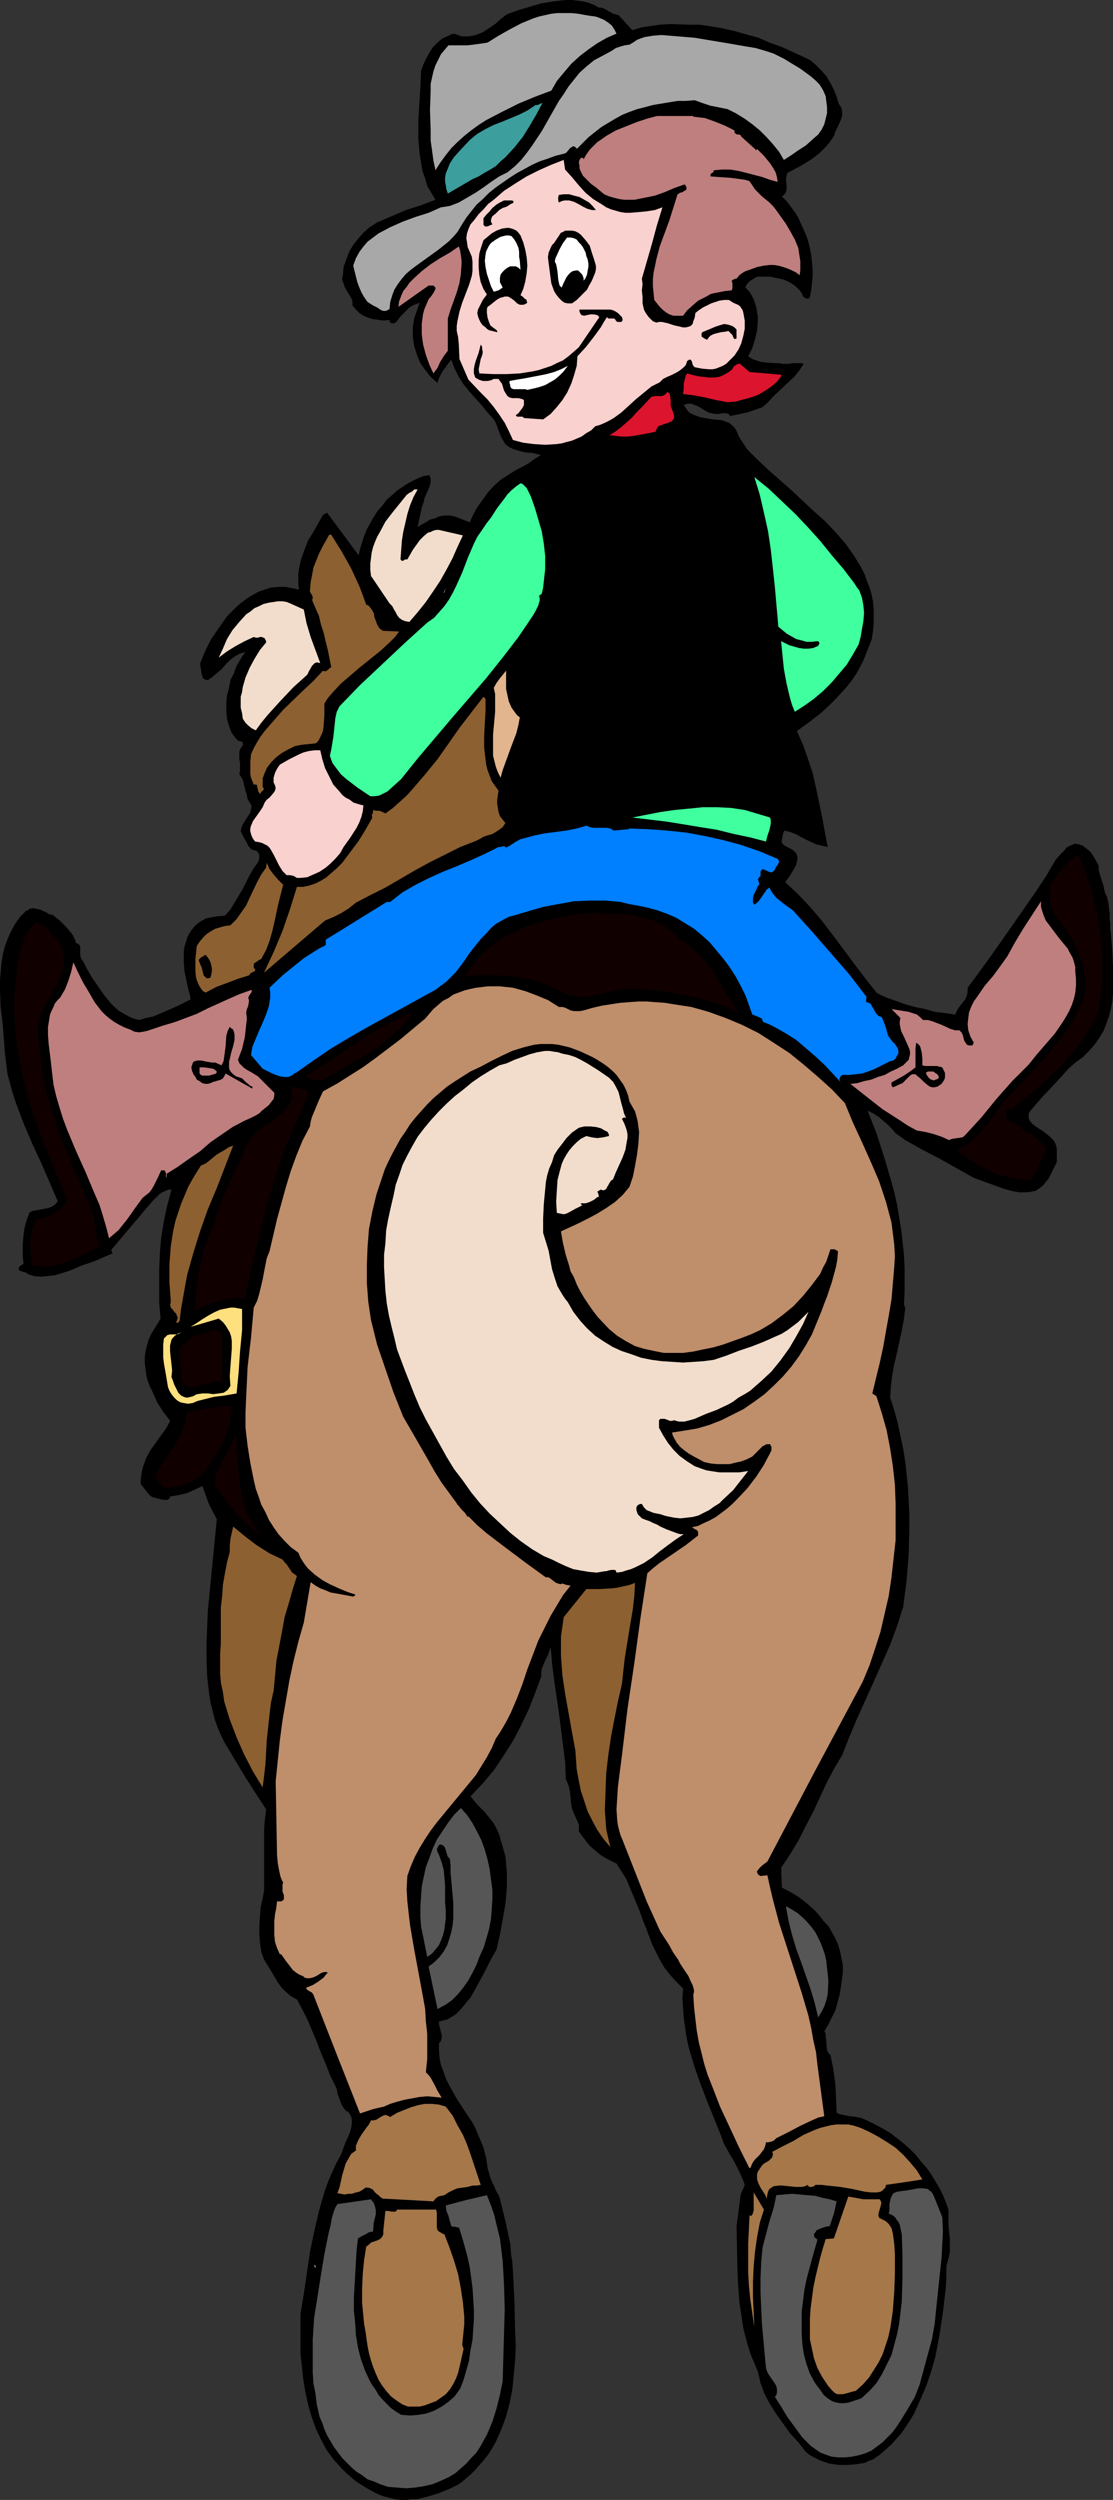<?xml version="1.0" encoding="UTF-8" standalone="no"?>
<svg
   version="1.0"
   width="69.367mm"
   height="155.711mm"
   id="svg62"
   sodipodi:docname="Boy Riding Pony 2.wmf"
   xmlns:inkscape="http://www.inkscape.org/namespaces/inkscape"
   xmlns:sodipodi="http://sodipodi.sourceforge.net/DTD/sodipodi-0.dtd"
   xmlns="http://www.w3.org/2000/svg"
   xmlns:svg="http://www.w3.org/2000/svg">
  <rect width="100%" height="100%" fill="#333333" stroke="none"/>
  <sodipodi:namedview
     id="namedview62"
     pagecolor="#ffffff"
     bordercolor="#000000"
     borderopacity="0.25"
     inkscape:showpageshadow="2"
     inkscape:pageopacity="0.0"
     inkscape:pagecheckerboard="0"
     inkscape:deskcolor="#d1d1d1"
     inkscape:document-units="mm" />
  <defs
     id="defs1">
    <pattern
       id="WMFhbasepattern"
       patternUnits="userSpaceOnUse"
       width="6"
       height="6"
       x="0"
       y="0" />
  </defs>
  <path
     style="fill:#000000;fill-opacity:1;fill-rule:evenodd;stroke:none"
     d="m 145.707,3.555 3.231,3.555 2.1,-0.646 2.1,-0.323 2.262,-0.323 2.423,-0.162 4.685,0.162 h 2.262 l 2.262,0.323 2.908,0.485 2.908,0.646 2.908,0.808 2.908,0.808 2.585,1.131 2.746,0.97 5.331,2.424 1.615,0.808 1.292,1.131 1.292,1.293 1.131,1.293 0.969,1.616 0.808,1.616 0.646,1.616 0.485,1.616 0.323,0.485 0.323,0.485 0.162,0.808 v 1.131 l -0.323,0.97 -0.808,1.778 -0.485,0.97 -0.323,0.97 -0.969,1.454 -1.131,1.293 -1.292,1.293 -1.454,1.131 -1.454,0.97 -1.615,0.97 -3.069,1.616 -0.162,0.646 -0.162,0.808 0.162,1.616 v 0.808 l -0.162,0.646 -0.323,0.485 -0.323,0.323 -0.323,0.162 1.131,1.131 0.969,1.293 0.969,1.293 0.808,1.293 0.646,1.454 0.646,1.454 0.646,1.454 0.485,1.454 0.323,1.454 0.323,1.616 0.162,1.616 0.162,1.616 v 1.616 l -0.162,1.616 -0.162,1.616 -0.323,1.778 -0.162,0.162 -0.162,0.162 h -0.485 l -0.323,-0.162 -0.485,-0.323 -0.323,-0.808 -0.485,-0.646 -0.646,-0.646 -0.485,-0.485 -1.292,-0.808 -1.454,-0.646 -1.615,-0.323 -1.454,-0.323 h -1.615 -1.454 l -0.808,0.485 -0.808,0.485 -0.646,0.646 -0.323,0.485 -0.162,0.485 0.808,0.808 0.646,0.97 0.485,0.97 0.323,0.97 0.323,0.97 0.162,1.131 0.162,0.97 v 1.131 l -0.162,2.101 -0.485,2.101 -0.646,2.101 -0.969,1.939 0.969,0.646 0.969,0.323 0.969,0.323 1.131,0.162 2.262,0.162 h 0.969 l 0.808,0.162 h 1.292 l 1.292,-0.162 h 1.292 0.646 l 0.485,0.162 -0.969,1.454 -1.131,1.454 -2.585,2.424 -2.585,2.424 -1.131,1.293 -1.292,1.131 -1.777,0.646 -1.938,0.646 -3.877,0.808 -0.485,-0.485 -0.485,-0.162 h -0.485 -0.485 l -0.646,0.162 h -0.646 -0.485 l -0.646,-0.162 -0.808,-0.162 -0.808,-0.485 -1.615,-0.97 -0.808,-0.323 -0.808,-0.323 h -0.808 l -0.485,0.162 -0.485,0.162 0.646,0.97 0.646,0.808 0.969,0.485 0.808,0.323 0.969,0.323 1.938,0.323 0.969,0.162 1.938,0.162 0.969,0.323 0.808,0.323 0.808,0.646 0.646,0.646 0.485,0.97 0.485,1.131 1.938,2.909 2.423,2.424 2.585,2.424 5.331,4.686 5.331,5.009 2.746,2.424 2.423,2.585 2.262,2.585 1.938,2.747 1.777,2.909 0.808,1.616 0.485,1.454 0.646,1.616 0.485,1.616 0.323,1.616 0.162,1.778 v 1.616 1.778 l -0.162,1.939 -0.323,1.939 -0.646,1.616 -0.646,1.616 -0.646,1.616 -0.808,1.616 -0.808,1.454 -0.969,1.454 -1.131,1.454 -1.131,1.293 -2.423,2.585 -2.585,2.424 -2.908,2.262 -2.908,2.101 1.454,3.232 1.131,3.232 1.131,3.393 0.808,3.555 1.454,6.948 0.646,3.555 0.646,3.393 -1.292,-0.323 -1.454,-0.323 -2.423,-1.131 -2.423,-1.293 -1.292,-0.485 -1.292,-0.323 -0.323,0.646 -0.162,0.808 -0.162,0.808 v 0.646 l 0.485,0.485 0.485,0.323 0.646,0.323 0.646,0.323 0.485,0.323 0.485,0.485 0.323,0.485 0.162,0.808 -0.323,1.616 -0.808,1.454 -0.808,1.293 -0.969,1.293 3.069,2.909 2.908,3.07 2.746,3.232 2.585,3.393 5.169,6.948 2.585,3.393 2.585,3.232 2.1,0.97 2.262,0.808 2.262,0.808 2.262,0.646 2.423,0.485 2.262,0.646 2.423,0.323 2.423,0.323 0.323,-0.808 0.485,-0.808 0.485,-0.646 0.646,-0.808 0.485,-0.646 0.323,-0.808 0.162,-0.808 v -0.97 l 2.746,-3.717 2.585,-3.555 5.331,-7.595 5.169,-7.433 2.585,-3.878 2.262,-3.878 0.969,-1.131 1.131,-1.131 0.485,-0.646 0.485,-0.323 0.808,-0.323 0.646,-0.323 0.969,0.162 0.969,0.323 0.808,0.646 0.808,0.646 0.646,0.808 0.485,0.808 0.969,1.778 v 0.808 l 0.162,0.808 0.485,1.616 0.485,1.454 0.162,0.808 0.162,0.808 0.485,0.97 0.323,1.293 0.162,1.293 0.162,1.293 v 1.293 l 0.162,1.454 v 1.131 l 0.162,1.293 0.323,3.878 0.162,3.878 v 3.878 1.939 l -0.162,1.939 -0.323,1.778 -0.485,1.939 -0.646,1.778 -0.646,1.616 -0.969,1.616 -1.131,1.616 -1.292,1.454 -1.454,1.454 -1.777,1.293 -1.615,1.454 -3.069,3.393 -3.231,3.393 -2.908,3.393 -0.162,0.485 v 0.485 0.485 l 0.162,0.485 0.646,0.808 0.808,0.646 1.777,1.131 0.808,0.646 0.808,0.646 0.646,0.646 0.485,0.646 0.323,0.808 0.162,0.808 v 3.07 l -0.969,1.939 -0.969,1.939 -0.646,0.808 -0.646,0.808 -0.808,0.646 -0.969,0.646 -0.969,0.162 -0.969,0.162 h -1.938 l -1.777,-0.323 -1.777,-0.485 -3.554,-1.293 -3.554,-1.293 -4.038,-2.262 -4.038,-2.262 -4.038,-2.101 -4.038,-2.262 -1.131,-0.808 -1.131,-0.808 -0.969,-1.131 -0.969,-0.97 -2.1,-1.778 -1.292,-0.808 -1.292,-0.646 2.1,5.333 1.777,5.494 1.615,5.494 0.808,2.909 0.646,2.909 0.485,2.909 0.485,2.909 0.323,2.909 0.323,2.909 0.162,3.07 v 2.909 3.07 l -0.162,2.909 0.323,0.646 -0.323,2.747 -0.485,2.585 -1.131,5.171 -0.646,2.747 -0.485,2.585 -0.323,2.747 -0.162,2.585 0.969,3.07 0.808,2.909 0.646,3.07 0.646,3.07 0.485,3.07 0.323,2.909 0.323,3.07 0.162,3.232 0.162,3.07 v 3.07 l -0.162,6.302 -0.485,6.14 -0.808,6.302 -1.454,4.525 -1.615,4.363 -1.938,4.363 -1.938,4.363 -3.877,8.564 -1.777,4.201 -1.777,4.525 -1.938,3.232 -1.777,3.393 -3.069,6.625 -1.777,3.393 -1.615,3.232 -1.938,3.232 -2.262,3.393 0.162,4.686 1.292,0.646 1.454,0.808 1.292,0.808 1.292,0.97 1.131,0.97 1.292,1.131 1.131,1.293 0.969,1.293 1.131,1.131 0.808,1.454 0.808,1.454 0.646,1.454 0.485,1.616 0.323,1.616 0.323,1.616 v 1.616 l -0.485,3.717 -0.323,1.778 -0.485,1.778 -0.485,1.778 -0.808,1.616 -0.808,1.616 -0.969,1.616 0.323,0.646 v 0.808 l 0.162,0.808 v 0.808 l 0.162,1.454 0.323,0.646 0.485,0.485 0.323,1.616 0.323,1.616 0.485,3.555 0.162,3.393 0.162,3.393 0.646,0.323 0.808,0.162 1.615,0.323 1.454,0.162 0.808,0.162 0.646,0.162 1.777,0.808 1.615,0.808 1.777,0.97 1.615,0.97 1.454,1.131 1.615,1.293 1.454,1.293 1.292,1.293 1.292,1.616 1.292,1.454 1.131,1.616 0.969,1.616 0.969,1.616 0.808,1.616 0.646,1.616 0.646,1.778 v 1.778 1.778 l 0.323,3.232 v 1.616 1.616 l -0.323,1.616 -0.485,1.616 v 2.747 l -0.162,2.585 -0.646,5.494 -0.808,5.332 -0.969,5.171 -0.969,3.393 -1.131,3.393 -1.454,3.393 -1.454,3.232 -0.969,1.616 -0.969,1.454 -0.969,1.454 -1.292,1.454 -1.131,1.293 -1.454,1.293 -1.292,1.131 -1.615,1.131 -0.969,0.323 -0.969,0.485 -0.969,0.162 -0.969,0.162 -2.1,0.162 h -2.1 l -2.262,-0.323 -1.938,-0.646 -1.938,-0.97 -0.808,-0.485 -0.808,-0.646 -1.777,-2.262 -1.938,-2.101 -1.615,-2.262 -1.615,-2.262 -1.454,-2.262 -1.292,-2.424 -0.485,-1.293 -0.485,-1.293 -0.323,-1.454 -0.323,-1.293 -0.808,-1.939 -0.808,-1.939 -0.646,-1.939 -1.131,-4.201 -0.323,-2.101 -0.646,-4.363 -0.323,-4.525 -0.162,-4.363 -0.162,-8.888 0.323,-2.424 0.162,-1.293 0.162,-1.293 0.323,-2.424 0.485,-1.131 0.485,-1.131 -0.485,-1.293 -0.646,-1.454 -1.454,-2.909 -0.808,-1.293 -0.808,-1.454 -0.808,-1.454 -0.485,-1.454 -3.392,-8.403 -1.615,-4.201 -1.454,-4.201 -1.292,-4.363 -0.485,-2.262 -0.323,-2.262 -0.323,-2.262 -0.162,-2.262 -0.162,-2.424 0.162,-2.262 -1.615,-1.616 -1.454,-1.616 -1.292,-1.616 -1.131,-1.939 -1.777,-3.555 -1.454,-3.878 -0.808,-1.939 -0.646,-1.939 -1.615,-3.878 -0.808,-1.939 -0.808,-1.939 -1.131,-1.778 -1.131,-1.778 -1.292,-0.646 -1.292,-0.646 -1.292,-0.808 -1.131,-0.97 -1.131,-0.97 -0.969,-1.131 -0.969,-1.293 -0.808,-1.131 v -0.808 -0.808 l -0.646,-1.454 -0.646,-1.454 -0.323,-0.808 -0.162,-0.808 -0.162,-1.616 -0.162,-1.616 -0.323,-1.454 -0.646,-1.454 -0.162,-4.04 -0.485,-3.878 -0.969,-7.595 -1.131,-7.756 -0.485,-3.878 -0.323,-3.878 -0.323,0.808 -0.323,0.97 -0.808,1.616 -0.323,0.808 -0.323,0.808 -0.162,0.97 v 0.97 l -1.454,3.878 -1.454,3.717 -1.777,3.717 -1.938,3.717 -2.262,3.555 -2.262,3.393 -2.585,3.07 -2.908,3.07 0.808,0.97 0.808,0.97 0.808,0.808 0.808,0.808 1.454,1.778 0.646,0.808 0.646,1.131 0.808,1.778 0.485,1.778 0.485,1.616 0.485,1.778 0.162,1.939 0.162,1.778 v 1.778 1.778 l -0.323,3.717 -0.646,3.717 -0.646,3.555 -0.808,3.555 -1.292,2.262 -1.131,2.262 -2.423,4.525 -1.292,2.262 -1.615,1.939 -0.808,0.97 -0.969,0.97 -0.969,0.646 -1.131,0.646 -1.938,0.485 v 0.646 l 0.162,0.646 0.162,0.646 0.162,0.646 0.162,0.646 v 0.646 l -0.162,0.646 -0.485,0.646 v 1.778 l 0.162,1.778 0.323,1.616 0.646,1.616 0.485,1.454 0.808,1.616 1.615,2.909 1.777,2.747 1.938,2.909 0.808,1.454 0.646,1.616 0.646,1.454 0.646,1.616 0.323,1.293 0.323,1.131 0.162,1.293 0.162,1.131 0.646,2.262 0.485,1.131 0.485,0.97 0.162,0.485 0.323,0.646 0.646,1.131 1.131,4.525 0.485,2.101 0.969,4.525 0.162,2.262 0.323,2.101 0.162,2.424 0.323,6.787 0.162,6.948 0.162,3.555 -0.162,3.393 -0.323,3.393 -0.323,3.393 -0.646,3.232 -0.808,3.07 -1.131,3.07 -0.646,1.454 -0.646,1.454 -0.808,1.454 -0.808,1.293 -0.969,1.293 -1.131,1.293 -1.131,1.293 -1.131,1.131 -1.292,1.131 -1.454,1.131 -2.262,1.131 -2.423,0.97 -2.585,0.808 -2.585,0.646 h -1.292 l -1.292,0.162 h -1.292 l -1.292,-0.162 -1.292,-0.323 -1.292,-0.323 -1.292,-0.485 -1.292,-0.646 -1.454,-0.808 -1.292,-0.808 -1.292,-0.808 -1.131,-0.97 -1.131,-0.97 -0.969,-0.97 -1.938,-2.101 -1.777,-2.424 -1.292,-2.424 -1.292,-2.747 -0.969,-2.747 -0.808,-2.747 -0.646,-3.07 -0.485,-2.909 -0.323,-3.07 -0.323,-3.07 v -3.07 -6.14 l 0.808,-4.848 1.454,-9.857 0.969,-4.686 1.131,-4.848 0.646,-2.262 0.646,-2.262 0.808,-2.262 0.969,-2.262 0.969,-2.101 1.131,-2.101 0.485,-1.293 0.485,-1.293 1.131,-2.585 0.323,-1.131 0.162,-1.293 v -0.646 l -0.162,-0.646 -0.323,-0.646 -0.323,-0.485 -0.646,-0.323 -0.485,-0.646 -0.485,-0.808 -0.323,-0.808 -0.646,-1.778 -0.162,-0.97 -0.323,-0.808 -1.292,-2.585 -0.969,-2.585 -1.131,-2.585 -0.969,-2.585 -2.1,-5.009 -1.292,-2.585 -1.292,-2.424 -1.454,-0.808 -1.131,-0.97 -1.131,-1.131 -0.808,-1.131 -1.615,-2.747 -1.615,-2.585 -0.646,-1.778 -0.323,-2.101 -0.162,-2.101 v -2.101 l 0.162,-2.262 0.162,-2.101 0.485,-2.101 0.323,-1.939 v -4.686 -4.686 -4.848 l 0.162,-2.262 0.323,-2.424 -2.423,-3.717 -2.585,-4.04 -4.846,-8.08 -0.808,-1.616 -0.808,-1.939 -0.646,-1.778 -0.485,-1.939 -0.485,-1.939 -0.323,-1.939 -0.485,-4.201 -0.162,-4.04 v -4.04 l 0.162,-3.878 0.162,-3.717 2.1,-21.492 -0.969,-1.778 -0.969,-1.939 -1.454,-4.04 -1.777,0.808 -1.777,0.808 -1.938,0.485 -2.1,0.323 -0.162,0.485 -0.485,0.323 h -0.485 -0.485 l -1.454,-0.323 -0.485,-0.162 -0.646,-0.162 -0.485,-0.323 -0.323,-0.323 -0.646,-0.808 -1.292,-1.616 v -1.131 l 0.162,-1.131 0.162,-0.97 0.323,-1.131 0.646,-1.778 0.969,-1.778 2.423,-3.393 1.292,-1.778 0.969,-1.778 -1.615,-2.101 -1.454,-2.262 -1.131,-2.585 -0.646,-1.293 -0.485,-1.293 -0.323,-1.454 -0.162,-1.293 -0.162,-1.293 v -1.454 l 0.162,-1.293 0.323,-1.293 0.323,-1.293 0.646,-1.454 2.262,-3.717 -0.323,-3.717 v -3.878 -3.878 l 0.162,-4.04 0.323,-3.717 0.646,-3.878 0.808,-3.717 0.969,-3.555 h -0.808 l -0.646,0.323 -0.808,0.323 -0.646,0.485 -1.454,1.454 -1.131,1.293 -8.723,10.342 0.323,0.808 -1.938,0.808 -1.777,0.808 -1.777,0.646 -1.938,0.646 -1.454,0.646 -1.615,0.646 -1.615,0.485 -1.615,0.485 -1.615,0.162 -1.615,0.162 -1.615,-0.162 -1.454,-0.485 -0.323,-0.323 -0.646,-0.162 -0.969,-0.323 -0.162,-0.485 0.162,-0.323 v -0.162 l 0.323,-0.162 0.162,-0.162 0.323,-0.162 0.162,-0.162 v -0.323 l -0.162,-1.454 v -1.616 -1.454 l 0.162,-1.616 0.162,-1.454 0.323,-1.454 0.485,-1.454 0.485,-1.293 0.808,-0.323 1.777,-0.323 0.808,-0.162 0.969,-0.162 0.808,-0.323 0.808,-0.485 0.646,-0.808 -1.938,-4.525 L 9.692,273.735 7.592,269.211 5.654,264.686 3.877,260 3.069,257.576 2.423,255.314 1.777,252.89 1.454,250.305 1.131,247.719 0.969,245.295 0.646,241.256 0.162,237.216 0,233.014 v -2.101 l 0.162,-2.101 0.162,-1.939 0.323,-2.101 0.485,-1.939 0.646,-1.778 0.808,-1.778 0.969,-1.778 1.131,-1.616 1.454,-1.454 0.485,-0.162 0.323,-0.323 0.808,-0.162 0.808,0.162 0.808,0.162 1.454,0.646 0.808,0.485 0.808,0.162 0.808,0.646 0.808,0.646 1.615,1.616 0.808,0.97 0.646,0.808 0.485,0.97 0.323,0.97 0.485,0.162 0.323,0.323 0.162,0.323 v 0.485 0.646 0.485 0.485 l 0.162,0.646 0.646,0.97 0.646,1.293 1.292,2.262 1.454,2.101 1.454,2.101 1.615,1.939 0.969,0.97 0.969,0.808 1.131,0.646 1.131,0.646 1.131,0.485 1.292,0.323 1.615,-0.485 1.615,-0.323 3.069,-1.293 2.908,-1.293 2.908,-1.454 -0.162,-0.97 -0.323,-1.131 -0.485,-2.262 -0.485,-2.262 -0.162,-2.262 v -1.131 -1.293 l 0.162,-1.131 0.323,-0.97 0.323,-1.131 0.485,-0.97 0.646,-0.97 0.808,-0.97 0.808,-0.646 0.808,-0.485 0.808,-0.485 0.808,-0.162 0.808,-0.162 0.969,-0.162 1.938,-0.162 1.292,-1.454 0.969,-1.616 1.938,-3.232 1.615,-3.232 0.969,-1.616 1.131,-1.616 0.162,-0.808 v -0.646 -0.323 l -0.323,-0.323 -0.162,-0.323 -0.485,-0.162 -0.646,-0.162 -0.485,-0.323 -0.485,-0.646 -0.323,-0.646 -0.808,-1.454 -0.646,-1.293 0.162,-0.808 0.323,-0.808 0.808,-1.293 0.969,-1.454 0.162,-0.808 0.162,-0.808 -0.485,-0.808 -0.485,-0.808 -0.162,-0.97 -0.323,-0.97 -0.485,-2.101 -0.323,-0.808 -0.646,-0.97 0.162,-0.808 v -0.97 -0.97 l -0.162,-0.808 v -0.808 -0.97 l 0.323,-0.808 0.485,-0.646 v -0.485 -0.162 L 57.023,174.68 56.7,174.518 h -0.162 l -0.485,-0.162 -0.162,-0.162 -0.162,-0.162 -0.646,-0.808 -0.485,-0.646 -0.323,-0.808 -0.323,-0.808 -0.485,-1.778 -0.162,-1.778 v -1.778 l 0.162,-1.939 0.485,-1.778 0.323,-1.778 0.808,-1.616 0.646,-1.778 0.969,-1.616 0.485,-0.808 0.646,-0.808 -0.646,0.162 -0.646,0.162 -1.131,0.646 -1.131,0.808 -0.969,0.97 -0.969,1.131 -1.131,0.97 -1.131,0.97 -1.131,0.808 -0.646,-0.162 -0.485,-0.323 -0.162,-0.485 -0.162,-0.485 -0.162,-1.293 -0.162,-0.646 v -0.646 l 1.131,-2.747 1.454,-2.909 1.777,-2.585 1.938,-2.747 1.131,-1.131 1.131,-1.131 1.131,-0.97 1.292,-0.97 1.292,-0.808 1.454,-0.808 1.454,-0.485 1.454,-0.485 1.777,-0.162 h 1.615 l 1.777,0.323 1.454,0.323 -0.162,-1.293 v -1.293 -1.131 l 0.162,-1.131 0.485,-2.262 0.808,-2.262 0.808,-2.101 1.292,-2.101 2.262,-4.04 0.969,-0.485 7.431,10.019 0.323,-1.454 0.485,-1.616 0.485,-1.454 0.646,-1.616 0.808,-1.454 0.808,-1.454 0.969,-1.454 1.131,-1.293 0.969,-1.293 1.292,-1.131 1.292,-1.131 1.454,-0.97 1.292,-0.808 1.615,-0.808 1.454,-0.646 1.615,-0.323 0.323,0.808 v 0.808 l -0.162,0.808 -0.323,0.808 -0.646,1.454 -0.323,0.808 -0.162,0.808 -0.485,1.454 -0.323,1.454 -0.646,3.07 0.969,-0.646 0.969,-0.485 0.969,-0.646 1.292,-0.323 0.969,-0.485 1.292,-0.162 h 1.292 l 1.292,0.323 3.231,1.293 0.808,-1.778 0.969,-1.778 1.292,-1.778 1.131,-1.616 1.454,-1.616 1.615,-1.454 1.777,-1.131 1.777,-1.131 1.615,-0.808 1.454,-0.808 1.292,-0.97 1.615,-0.97 -1.938,-0.485 -1.938,-0.162 -1.777,-0.485 -0.969,-0.323 -0.969,-0.485 -0.808,-0.646 -0.485,-0.808 -0.485,-0.808 -0.323,-0.808 -0.323,-0.808 -0.323,-0.97 -0.323,-0.808 -0.485,-0.808 -1.454,-1.616 -1.292,-1.616 -2.908,-3.232 -1.454,-1.778 -1.131,-1.778 -0.969,-1.939 -0.808,-2.101 -0.969,1.293 -0.969,1.293 -0.808,1.454 -0.323,0.808 -0.162,0.646 -1.615,-1.454 -1.292,-1.616 -1.131,-1.616 -0.808,-1.939 -0.646,-2.101 -0.323,-2.101 v -2.262 l 0.323,-2.101 1.292,-3.717 -0.808,0.323 -0.808,0.323 -0.808,0.485 -0.646,0.646 -1.292,1.293 -1.292,1.616 -0.485,0.162 H 92.238 L 91.915,75.948 91.753,75.625 V 75.301 L 90.461,75.463 89.169,75.301 87.876,75.14 86.746,74.817 85.615,74.332 84.646,73.686 83.838,72.878 83.03,71.908 V 70.939 L 82.707,70.131 81.738,68.515 81.253,67.707 80.93,66.737 80.607,65.929 v -0.646 l 0.162,-0.485 0.162,-1.939 0.646,-1.778 0.646,-1.778 0.969,-1.616 1.131,-1.454 1.292,-1.454 1.454,-1.293 1.777,-1.131 3.392,-1.454 3.392,-1.454 3.554,-1.131 3.392,-1.293 -0.969,-1.616 -0.969,-1.616 -0.485,-1.778 -0.646,-1.778 -0.323,-1.939 -0.323,-1.939 -0.162,-1.778 -0.162,-2.101 v -4.04 l 0.485,-7.918 0.162,-3.878 0.485,-1.293 0.646,-1.454 0.808,-1.454 0.808,-1.293 1.131,-1.131 1.131,-0.97 1.454,-0.646 0.646,-0.323 0.646,-0.162 0.969,0.323 0.808,0.323 h 0.808 0.969 l 1.615,-0.323 1.615,-0.646 1.454,-0.97 1.454,-0.97 1.454,-1.293 1.292,-0.97 2.585,-0.97 2.746,-0.808 2.746,-0.808 2.908,-0.485 1.454,-0.162 L 133.268,0 h 1.454 l 1.292,0.162 1.292,0.162 1.292,0.323 1.292,0.485 1.131,0.646 h 0.485 l 0.646,0.162 1.131,0.646 1.131,0.646 0.646,0.162 z"
     id="path1" />
  <path
     style="fill:#a8a8a8;fill-opacity:1;fill-rule:evenodd;stroke:none"
     d="m 145.222,7.918 -2.262,0.97 -2.262,1.293 -2.1,1.454 -2.1,1.616 -1.938,1.778 -1.777,2.101 -1.615,1.939 -1.292,2.262 -3.877,1.454 -3.877,1.616 -3.877,1.939 -3.715,1.939 -1.777,1.131 -1.777,1.293 -1.615,1.293 -1.615,1.454 -1.454,1.454 -1.292,1.616 -1.292,1.778 -1.131,1.778 -0.485,-2.262 -0.323,-2.424 -0.323,-2.262 v -2.424 l -0.162,-4.848 0.162,-4.686 v -1.454 l 0.323,-1.454 0.323,-1.454 0.485,-1.454 0.646,-1.293 0.646,-1.293 0.808,-0.97 0.969,-1.131 h 2.262 2.262 l 2.585,-0.323 1.131,-0.162 0.969,-0.162 2.585,-1.616 2.585,-1.454 2.746,-1.454 2.746,-1.131 1.454,-0.485 1.454,-0.323 1.454,-0.323 1.454,-0.162 h 1.615 1.615 l 1.615,0.162 1.777,0.323 0.969,0.162 1.292,0.162 0.969,0.323 1.131,0.485 0.969,0.646 0.808,0.646 0.646,0.97 z"
     id="path2" />
  <path
     style="fill:#a8a8a8;fill-opacity:1;fill-rule:evenodd;stroke:none"
     d="m 186.091,14.705 2.423,1.454 2.423,1.778 1.131,0.97 0.969,0.97 0.808,1.293 0.646,1.454 0.162,1.293 0.162,1.293 v 1.454 l -0.323,1.293 -0.323,1.293 -0.646,1.293 -0.808,1.131 -1.292,1.131 -1.615,1.454 -1.777,1.131 -1.615,1.131 -1.777,1.131 -1.131,-1.939 -1.454,-1.778 -1.454,-1.616 -1.615,-1.616 -1.777,-1.454 -1.777,-1.293 -2.1,-1.293 -1.938,-0.97 -4.038,-0.808 -1.938,-0.646 -1.777,-0.646 -2.1,0.162 h -1.938 l -1.938,0.323 -1.938,0.323 -1.938,0.323 -1.777,0.485 -1.938,0.485 -1.777,0.646 -1.615,0.646 -1.777,0.97 -1.615,0.97 -1.615,0.97 -1.454,1.131 -1.615,1.293 -1.292,1.293 -1.454,1.454 -0.162,-0.323 -0.323,-0.162 -0.162,-0.162 h -0.162 l -0.323,0.162 -0.485,0.323 -0.646,0.808 -0.323,0.323 -0.485,0.162 -1.938,0.485 -1.777,0.646 -1.938,0.646 -1.777,0.808 -1.777,0.97 -1.777,0.97 -1.777,1.131 -1.615,1.131 -1.615,1.131 -1.615,1.293 -1.454,1.454 -1.454,1.293 -1.292,1.616 -1.131,1.454 -1.131,1.778 -0.969,1.616 -0.969,1.131 -1.131,1.131 -2.423,1.939 -5.169,3.717 -1.292,0.97 -1.131,0.97 -0.969,1.131 -0.969,1.293 -0.808,1.293 -0.485,1.293 -0.485,1.616 -0.162,1.616 -0.485,0.323 -0.485,0.162 h -0.485 l -0.485,-0.162 -0.969,-0.646 -0.646,-0.323 -0.323,-0.162 -1.292,-0.808 -0.808,-1.131 -0.646,-1.131 -0.485,-1.131 -0.485,-1.293 -0.323,-1.293 -0.323,-1.293 -0.323,-1.293 0.646,-1.778 0.808,-1.454 0.969,-1.293 0.969,-1.131 1.292,-0.97 1.292,-0.97 2.746,-1.454 2.908,-1.293 3.069,-1.131 3.069,-0.97 2.908,-1.293 1.131,-0.162 0.969,-0.162 2.1,-0.808 1.938,-1.131 1.938,-1.131 1.938,-1.293 1.777,-1.293 1.938,-1.293 1.938,-0.97 1.777,-1.454 1.454,-1.454 1.292,-1.616 1.292,-1.778 2.262,-3.393 4.038,-7.11 1.131,-1.616 1.131,-1.778 1.292,-1.616 1.292,-1.616 1.615,-1.454 1.777,-1.454 2.1,-1.131 2.1,-1.131 0.969,-0.646 0.969,-0.323 1.131,-0.323 1.131,-0.162 0.808,-0.485 0.969,-0.646 0.808,-0.323 0.969,-0.323 1.938,-0.323 1.938,-0.162 2.1,0.162 1.938,0.162 1.938,0.162 1.938,0.162 2.908,0.485 2.908,0.485 2.908,0.485 2.746,0.485 2.908,0.485 2.746,0.808 1.454,0.485 1.292,0.646 1.292,0.646 z"
     id="path3" />
  <path
     style="fill:#3d9e9e;fill-opacity:1;fill-rule:evenodd;stroke:none"
     d="m 127.776,24.239 -1.454,2.747 -1.615,2.747 -1.615,2.585 -1.938,2.424 -2.1,2.262 -1.131,0.97 -1.131,1.131 -1.292,0.808 -1.454,0.808 -1.292,0.808 -1.454,0.646 -5.815,3.393 -0.323,-0.97 -0.162,-0.97 -0.162,-0.97 V 41.852 l 0.162,-0.97 0.323,-0.808 0.323,-0.808 0.323,-0.808 0.969,-1.454 1.292,-1.454 2.423,-2.585 0.969,-0.808 0.808,-0.646 1.938,-1.131 1.938,-0.97 2.1,-0.808 1.938,-0.808 1.938,-0.808 1.938,-0.97 0.969,-0.646 0.969,-0.646 h 0.162 0.323 l 0.323,-0.162 0.323,-0.162 z"
     id="path4" />
  <path
     style="fill:#bf7f7f;fill-opacity:1;fill-rule:evenodd;stroke:none"
     d="m 163.314,27.47 1.454,0.162 1.292,0.162 2.262,0.808 2.423,0.97 2.262,1.131 v 0.485 l 0.162,0.162 0.162,0.162 0.323,0.162 h 0.323 0.162 l 0.323,0.162 0.162,0.323 3.554,3.232 0.162,-0.323 1.615,1.616 1.454,1.778 0.646,0.97 0.646,1.131 0.323,1.131 0.162,1.131 -1.777,-0.485 -1.777,-0.646 -3.715,-0.97 -1.938,-0.485 -1.938,-0.323 h -1.938 l -1.938,0.162 -0.162,0.485 -0.323,0.162 -0.323,0.323 v 0.323 0.162 l 2.262,0.162 2.423,0.162 2.423,0.323 1.131,0.162 0.969,0.323 0.646,0.97 0.646,0.97 0.808,0.808 0.808,0.808 1.777,1.454 0.808,0.808 0.646,0.808 2.423,3.393 1.131,1.939 0.969,1.778 0.808,1.939 0.323,2.101 0.162,0.97 v 1.131 1.131 l -0.162,1.131 -0.808,-0.646 -0.969,-0.485 -1.131,-0.485 -0.969,-0.323 -1.131,-0.323 -1.131,-0.162 h -0.969 l -1.292,0.162 -1.615,0.323 -1.777,0.646 -0.969,0.323 -0.808,0.485 -0.646,0.485 -0.646,0.808 h -0.323 l -0.323,0.162 -0.323,0.162 -0.162,0.162 0.162,0.646 v 0.646 0.485 l -0.162,0.485 -1.615,0.162 -1.615,0.323 -1.615,0.323 -1.454,0.808 -1.615,0.808 -1.292,1.131 -1.292,1.131 -0.969,1.293 h -1.131 -1.131 l -0.969,-0.323 -0.808,-0.485 -0.808,-0.646 -0.646,-0.646 -1.292,-1.616 -0.162,-1.616 -0.162,-1.616 v -1.616 l 0.162,-1.616 0.323,-1.454 0.323,-1.616 0.808,-3.07 2.262,-6.14 0.969,-3.07 0.969,-3.07 0.323,-0.162 0.162,-0.162 0.646,-0.162 0.485,-0.323 0.323,-0.162 0.162,-0.162 v -0.485 l -0.162,-0.323 -0.162,-0.323 h -0.323 l -2.262,0.808 -2.262,0.97 -2.262,0.808 -2.423,0.485 -2.423,0.485 h -1.131 -1.292 l -1.131,-0.162 -1.292,-0.323 -1.131,-0.323 -1.131,-0.485 -0.969,-0.808 -0.969,-0.808 -1.131,-0.808 -0.969,-0.97 -0.969,-0.97 -0.646,-1.293 -0.162,-0.485 V 38.943 l -0.162,-0.646 0.162,-0.646 0.323,-0.485 h 0.323 0.162 l 0.162,0.323 0.646,-1.131 0.808,-1.131 0.808,-0.808 0.969,-0.97 0.969,-0.646 1.131,-0.808 2.262,-1.293 2.423,-0.97 2.423,-0.97 2.423,-0.808 2.423,-0.646 h 8.561 z"
     id="path5" />
  <path
     style="fill:#f9d1ce;fill-opacity:1;fill-rule:evenodd;stroke:none"
     d="m 133.107,39.913 1.615,1.778 1.615,1.939 1.615,1.778 1.777,1.454 2.1,1.293 0.969,0.646 1.131,0.485 1.131,0.323 1.131,0.323 1.131,0.162 h 1.131 l 1.938,-0.162 1.777,-0.162 2.1,-0.323 1.777,-0.646 -1.292,4.201 -1.131,4.201 -2.423,8.403 0.162,1.293 -0.162,1.454 0.162,1.616 v 1.454 l 0.323,1.454 0.323,0.646 0.323,0.485 0.485,0.646 0.485,0.485 0.485,0.485 0.808,0.323 0.646,-0.162 h 0.646 l 1.454,0.323 1.454,0.485 1.454,0.323 0.646,0.162 h 0.646 l 0.646,-0.162 0.485,-0.162 0.485,-0.485 0.162,-0.646 0.323,-0.808 0.162,-1.131 0.808,-0.646 0.969,-0.646 0.969,-0.485 0.969,-0.485 0.969,-0.323 0.969,-0.323 1.131,-0.162 h 1.131 l 0.969,0.646 1.131,0.485 0.485,0.323 0.323,0.485 0.323,0.485 0.162,0.646 0.323,1.778 v 1.939 l -0.323,1.616 -0.485,1.778 -0.646,1.454 -0.969,1.454 -1.292,1.293 -0.646,0.646 -0.808,0.485 -0.808,0.323 -0.808,0.323 -0.808,0.162 h -0.808 l -1.777,-0.162 -1.615,-0.323 -0.323,-0.323 -0.162,-0.323 -0.162,-0.646 -0.162,-0.323 -0.162,-0.162 h -0.323 l -0.485,0.323 -0.162,0.485 -0.162,0.485 -0.646,0.646 -0.808,0.646 -0.808,0.485 -0.969,0.485 -1.131,0.485 -0.969,0.485 -0.808,0.808 -0.969,0.485 -0.969,0.485 -1.777,1.454 -1.777,1.454 -1.777,1.616 -1.777,1.616 -1.777,1.293 -1.131,0.646 -0.969,0.485 -1.131,0.485 -1.131,0.323 -0.969,0.97 -1.131,0.646 -1.131,0.808 -1.131,0.485 -1.131,0.485 -1.292,0.323 -1.131,0.323 -1.292,0.162 -2.585,0.162 -2.585,-0.162 -2.585,-0.323 -2.423,-0.646 -0.969,-2.101 -0.969,-1.939 -1.292,-1.939 -1.292,-1.778 -1.454,-1.778 -1.615,-1.616 -2.908,-3.07 -2.1,-4.848 -0.162,-3.555 -0.162,-1.616 -0.323,-1.454 v -1.131 l 0.162,-1.131 0.485,-2.262 0.646,-2.101 0.808,-2.101 0.808,-2.101 0.646,-2.101 0.162,-1.131 v -1.131 -1.131 l -0.162,-1.131 -0.485,-1.131 -0.485,-1.131 -0.162,-1.131 -0.162,-0.97 0.162,-1.131 0.323,-0.97 0.485,-1.131 0.969,-1.131 0.969,-1.293 1.131,-1.131 1.131,-1.293 1.292,-0.97 2.423,-2.101 2.746,-1.778 2.585,-1.616 2.908,-1.454 2.908,-1.293 2.908,-1.131 z"
     id="path6" />
  <path
     style="fill:#000000;fill-opacity:1;fill-rule:evenodd;stroke:none"
     d="m 140.376,49.447 h -0.485 -0.485 l -1.131,-0.323 -0.969,-0.485 -1.131,-0.646 -0.969,-0.485 -1.131,-0.323 h -0.646 -0.485 l -0.646,0.162 -0.646,0.323 -0.162,-0.485 v -0.323 -0.485 l 0.162,-0.485 1.131,-0.162 h 1.292 l 1.131,0.323 1.292,0.323 1.131,0.646 1.131,0.646 0.808,0.808 z"
     id="path7" />
  <path
     style="fill:#000000;fill-opacity:1;fill-rule:evenodd;stroke:none"
     d="m 120.991,47.346 -0.162,0.485 -0.485,0.162 -0.969,0.646 -0.969,0.323 -0.808,0.485 -0.808,0.808 -0.808,0.646 -0.162,0.323 -0.162,0.485 v 0.485 l 0.323,0.646 -0.485,0.162 -0.323,0.162 -0.485,0.162 h -0.323 l -0.323,-0.162 -0.162,-0.323 v -0.485 -0.97 l 0.646,-0.808 0.808,-0.808 0.646,-0.808 0.969,-0.808 0.808,-0.485 0.969,-0.485 h 0.646 0.485 0.646 z"
     id="path8" />
  <path
     style="fill:#000000;fill-opacity:1;fill-rule:evenodd;stroke:none"
     d="m 122.607,55.426 0.646,1.616 0.485,1.778 0.323,1.778 0.162,1.939 -0.162,1.778 -0.323,1.939 -0.485,1.778 -0.646,1.454 0.485,0.323 0.485,0.485 0.485,0.323 v 0.323 l 0.162,0.323 -0.485,0.323 -0.485,0.162 h -0.323 -0.485 l -0.646,-0.323 -0.646,-0.646 -0.646,-0.485 -0.808,-0.485 h -0.485 -0.323 l -0.485,0.162 -0.646,0.162 -0.808,0.485 -0.808,0.646 -0.808,0.646 -0.485,0.323 -0.162,0.485 v 0.97 l 0.162,1.131 0.323,0.97 0.323,0.808 0.808,0.646 0.485,0.323 0.323,0.323 v 0.323 l -1.292,-0.323 -0.646,-0.162 -0.485,-0.323 -0.485,-0.485 -0.485,-0.323 -0.485,-0.646 -0.323,-0.646 -0.323,-0.808 -0.162,-0.808 0.162,-0.808 0.323,-0.646 0.808,-1.616 0.969,-1.293 -0.808,-1.293 -0.646,-1.616 -0.323,-1.616 -0.162,-1.778 v -1.778 l 0.162,-1.616 0.485,-1.616 0.485,-1.454 0.969,-0.808 0.969,-0.808 1.131,-0.646 1.292,-0.485 1.131,-0.162 h 0.485 l 0.646,0.162 0.485,0.162 0.646,0.323 0.485,0.485 z"
     id="path9" />
  <path
     style="fill:#000000;fill-opacity:1;fill-rule:evenodd;stroke:none"
     d="m 138.922,57.85 0.485,1.616 0.485,1.454 0.485,1.616 v 0.808 l -0.162,0.808 -0.808,1.939 -0.646,1.131 -0.485,0.97 -1.615,1.616 -0.808,0.808 -1.131,0.808 h -0.485 -0.485 l -0.808,-0.162 -0.646,-0.485 -0.646,-0.646 -0.646,-0.808 -0.485,-0.808 -0.646,-1.778 -0.162,-1.131 -0.162,-1.293 -0.323,-2.424 -0.162,-1.293 0.162,-1.131 0.485,-1.131 0.323,-0.646 0.485,-0.485 0.646,-0.97 0.646,-0.97 0.323,-0.485 0.485,-0.162 0.485,-0.323 h 0.646 0.969 l 0.808,0.162 0.646,0.323 0.646,0.485 1.131,1.293 z"
     id="path10" />
  <path
     style="fill:#ffffff;fill-opacity:1;fill-rule:evenodd;stroke:none"
     d="m 122.607,63.505 -0.485,-0.485 -0.646,-0.323 h -0.646 -0.646 l -0.646,0.323 -0.646,0.485 -0.485,0.485 -0.485,0.646 -0.162,0.808 v 0.97 l 0.323,0.646 0.323,0.646 -0.485,0.323 -0.485,0.323 -1.131,0.323 -0.646,-1.293 -0.969,-2.909 -0.323,-1.616 -0.162,-1.454 0.162,-1.454 0.162,-0.808 0.323,-0.646 0.323,-0.646 0.485,-0.646 1.131,-0.808 1.131,-0.646 0.646,-0.162 0.646,-0.162 h 0.646 l 0.646,0.162 0.646,0.808 0.485,0.808 0.485,1.131 0.162,0.97 v 1.131 l 0.162,0.97 z"
     id="path11" />
  <path
     style="fill:#ffffff;fill-opacity:1;fill-rule:evenodd;stroke:none"
     d="m 137.953,59.466 0.162,0.808 0.323,0.808 0.162,0.97 v 0.808 l -0.162,0.808 -0.162,0.97 -0.323,0.808 -0.485,0.646 v -0.646 l -0.323,-0.808 -0.323,-0.323 -0.323,-0.323 -0.323,-0.323 h -0.485 l -0.808,0.162 -0.485,0.323 -0.485,0.485 -0.485,0.646 -0.646,1.293 -0.485,1.131 -0.485,-0.485 -0.162,-0.646 -0.162,-0.808 -0.162,-1.778 -0.162,-0.97 -0.162,-0.808 -0.323,-0.646 0.162,-0.808 0.323,-0.646 0.646,-1.454 0.808,-1.454 0.969,-1.293 h 0.808 l 0.808,0.162 0.646,0.323 0.485,0.646 0.485,0.485 0.485,0.646 z"
     id="path12" />
  <path
     style="fill:#bf7f7f;fill-opacity:1;fill-rule:evenodd;stroke:none"
     d="m 105.484,74.978 v 7.595 l -0.485,0.646 -0.485,0.646 -0.808,1.293 -0.646,1.454 -0.969,1.293 -0.969,-2.101 -0.808,-2.262 -0.646,-2.424 -0.323,-2.424 v -1.293 -1.131 l 0.162,-1.293 0.162,-1.131 0.323,-1.131 0.485,-1.131 0.485,-1.131 0.808,-0.97 0.162,-0.323 0.162,-0.162 0.323,-0.646 0.162,-0.323 v -0.323 l -0.162,-0.162 -0.323,-0.323 h -1.131 l -7.108,5.009 0.162,-1.293 0.485,-1.293 0.485,-1.131 0.808,-0.97 0.646,-0.97 0.969,-0.97 1.938,-1.778 2.1,-1.616 2.262,-1.454 2.262,-1.293 2.1,-1.454 0.323,0.97 0.162,1.131 0.162,1.131 v 0.97 l -0.162,2.262 -0.323,2.101 -0.646,2.262 -1.454,4.04 z"
     id="path13" />
  <path
     style="fill:#000000;fill-opacity:1;fill-rule:evenodd;stroke:none"
     d="m 146.676,75.301 -0.162,0.323 -0.162,0.162 h -0.485 -0.485 l -0.323,-0.323 -0.162,-0.323 -0.323,-0.162 h -0.485 -0.646 -0.162 l -0.323,-0.323 -0.808,1.293 -0.646,1.131 -1.777,2.424 -1.777,2.262 -1.938,2.101 -0.162,2.262 -0.646,2.262 -0.646,1.939 -0.969,2.101 -1.131,1.778 -1.292,1.616 -1.454,1.616 -1.777,1.293 -4.523,-0.323 -0.162,-0.162 -0.162,-0.162 h -0.646 -0.646 l -0.162,-0.162 -0.162,-0.162 0.646,-0.485 0.485,-0.646 0.485,-0.646 0.323,-0.646 v -0.485 -0.323 -0.323 l -0.162,-0.162 -0.485,-0.162 -0.646,-0.162 h -0.646 -0.808 l -0.646,-0.162 -0.485,-0.323 -0.323,-0.485 -0.485,-0.808 -0.485,-1.616 -0.485,-0.646 -0.323,-0.485 h -0.323 -0.485 -0.323 l -0.646,0.323 -0.808,0.162 h -1.131 l -0.969,-0.323 -0.808,-0.485 -0.323,-0.97 v -0.97 l 0.162,-0.97 0.323,-1.131 0.646,-1.778 0.485,-1.939 0.323,0.485 v 0.485 l 0.162,0.808 -0.162,0.808 -0.323,0.808 -0.323,1.616 -0.162,0.808 0.162,0.97 3.231,0.162 h 3.231 l 3.069,-0.162 3.069,-0.485 1.454,-0.323 1.454,-0.485 1.454,-0.485 1.292,-0.646 1.454,-0.646 1.292,-0.97 1.131,-0.97 1.292,-1.131 4.846,-7.11 -0.162,-0.162 -0.323,-0.323 -0.808,-0.162 h -0.808 l -0.808,0.162 -0.646,0.162 -0.646,-0.162 -0.162,-0.162 -0.162,-0.323 -0.162,-0.323 v -0.485 h 1.292 1.454 3.069 1.454 l 0.646,0.162 0.646,0.323 0.485,0.323 0.485,0.485 0.485,0.485 z"
     id="path14" />
  <path
     style="fill:#000000;fill-opacity:1;fill-rule:evenodd;stroke:none"
     d="m 173.491,77.564 v 2.101 l -0.323,0.162 -0.323,-0.162 -0.323,-0.808 -0.323,-0.323 -0.323,-0.323 -0.323,-0.323 -0.485,0.162 -1.292,0.162 -1.292,0.323 -0.485,0.162 -0.646,0.323 -0.323,0.323 -0.485,0.646 -0.646,-0.323 -0.485,-0.323 -0.162,-0.162 v -0.323 -0.323 l 0.162,-0.323 1.938,-0.808 1.131,-0.485 0.969,-0.323 1.131,-0.323 0.969,0.162 0.485,0.162 0.485,0.162 0.485,0.323 z"
     id="path15" />
  <path
     style="fill:#dd142d;fill-opacity:1;fill-rule:evenodd;stroke:none"
     d="m 176.56,87.582 7.592,0.646 -0.485,0.808 -0.646,0.808 -1.292,1.131 -1.454,0.97 -1.615,0.97 -1.777,0.646 -1.777,0.485 -1.777,0.485 -1.938,0.162 -2.585,-0.485 -2.746,-0.646 -2.585,-0.485 -1.292,-0.162 -1.292,-0.162 0.162,-1.131 v -1.293 l 0.323,-1.293 0.162,-0.646 0.323,-0.485 1.131,0.323 1.292,0.323 1.292,0.162 1.292,0.162 h 1.292 l 1.292,-0.162 1.131,-0.485 0.485,-0.323 0.646,-0.323 0.323,-0.323 0.323,-0.162 0.485,-0.808 0.646,-0.485 0.485,-0.162 h 0.323 z"
     id="path16" />
  <path
     style="fill:#ffffff;fill-opacity:1;fill-rule:evenodd;stroke:none"
     d="m 133.753,86.128 -0.969,1.293 -0.969,0.97 -1.131,0.97 -1.131,0.646 -1.131,0.646 -1.454,0.485 -1.292,0.323 -1.454,0.323 -0.485,-0.162 h -0.646 -0.646 -0.808 -0.646 l -0.485,-0.162 -0.323,-0.485 v -0.323 l -0.162,-0.485 v -0.485 l 1.777,-0.323 1.938,-0.323 3.392,-0.646 1.615,-0.323 1.777,-0.485 1.615,-0.646 z"
     id="path17" />
  <path
     style="fill:#dd142d;fill-opacity:1;fill-rule:evenodd;stroke:none"
     d="m 158.307,96.47 0.323,0.808 0.162,0.646 V 98.247 l -0.162,0.485 -0.162,0.162 -0.323,0.323 -0.808,0.323 -0.485,0.162 -0.485,0.162 -0.808,0.323 -0.485,0.162 -0.323,0.485 -0.162,0.323 -0.162,0.485 -2.423,0.485 -2.746,0.485 -1.454,0.162 h -1.454 l -1.454,-0.162 -1.292,-0.162 1.292,-0.808 1.292,-0.97 1.292,-1.131 1.292,-1.131 1.131,-1.293 1.292,-1.293 2.262,-2.424 0.969,-0.162 h 0.969 0.485 l 0.485,-0.162 0.485,-0.323 0.323,-0.485 0.485,0.323 0.162,0.485 0.162,1.131 v 1.293 l 0.162,0.485 z"
     id="path18" />
  <path
     style="fill:#000000;fill-opacity:1;fill-rule:evenodd;stroke:none"
     d="m 171.068,102.287 0.646,3.717 0.808,3.555 1.777,7.272 1.938,7.272 1.938,7.11 0.485,2.101 0.485,1.939 0.323,2.101 0.323,2.101 0.323,4.201 0.485,8.564 0.323,4.363 0.162,2.101 0.323,2.101 0.485,2.101 0.646,1.939 1.615,6.464 1.454,6.302 0.969,3.07 0.969,3.07 1.292,3.07 0.808,1.454 0.808,1.293 0.485,4.201 -0.646,-0.485 -0.808,-0.485 -1.777,-0.646 -1.615,-0.646 -0.808,-0.323 -0.646,-0.485 -1.292,-0.162 -1.292,-0.323 -1.131,-0.485 -1.131,-0.485 -2.585,-0.646 -2.585,-0.485 -2.585,-0.162 -2.423,-0.162 h -2.585 -2.423 l -2.585,0.323 -2.423,0.162 -5.008,0.808 -4.846,0.97 -4.846,0.97 -4.846,0.808 -1.454,-0.485 h -1.454 -1.454 l -1.615,0.162 -1.615,0.162 -1.615,0.162 -1.615,0.162 h -1.454 -0.646 l -0.646,0.162 -0.646,0.323 -0.485,0.323 -0.646,0.162 h -0.646 l -0.646,-0.162 -0.646,-0.323 h -0.323 l -0.323,0.323 -0.323,0.323 h -0.162 -0.162 l -0.485,-2.101 -0.162,-2.101 0.162,-1.939 0.323,-2.101 0.323,-2.101 0.323,-2.101 0.323,-2.101 0.323,-2.101 v -0.808 l 0.323,-0.646 0.646,-1.616 0.646,-1.454 0.646,-1.616 0.323,-0.808 0.162,-0.808 v -0.646 l -0.162,-0.646 -0.323,-0.808 -0.485,-0.646 -0.646,-0.485 -0.969,-0.646 -0.162,-3.07 -0.162,-2.909 0.162,-2.909 0.323,-1.454 0.323,-1.616 1.454,-1.939 1.454,-2.101 1.131,-2.262 1.131,-2.262 0.808,-2.262 0.646,-2.424 0.485,-2.424 0.162,-2.585 v -2.909 l -0.162,-2.747 -0.323,-2.747 -0.646,-2.585 -0.646,-2.747 -0.808,-2.585 -0.969,-2.424 -1.131,-2.585 -1.615,-1.616 1.615,-1.293 1.615,-1.131 1.777,-0.97 1.777,-0.808 1.777,-0.808 1.938,-0.646 3.554,-1.293 0.808,-0.323 0.969,-0.162 0.969,-0.162 0.969,0.162 1.131,0.162 1.131,0.162 0.969,0.162 h 0.969 2.262 l 2.1,-0.323 1.938,-0.323 1.938,-0.646 1.938,-0.808 1.777,-0.808 3.715,-1.778 1.131,0.162 1.131,0.162 2.262,0.646 2.262,0.646 z"
     id="path19" />
  <path
     style="fill:#3fff9e;fill-opacity:1;fill-rule:evenodd;stroke:none"
     d="m 201.276,137.352 0.485,0.808 0.646,0.808 0.646,1.778 0.323,1.778 0.162,1.778 -0.162,1.939 -0.323,1.778 -0.323,1.939 -0.485,1.778 -1.292,2.262 -1.454,2.424 -1.777,2.101 -1.777,2.101 -2.1,2.101 -2.1,1.778 -2.262,1.616 -2.262,1.454 -0.646,-1.616 -0.485,-1.616 -0.808,-3.393 -0.646,-3.555 -0.162,-1.616 -0.162,-1.616 -0.323,-3.232 0.969,0.485 0.969,0.485 1.131,0.323 1.131,0.323 1.131,0.162 h 1.131 l 1.131,-0.162 1.131,-0.485 0.162,-0.323 0.162,-0.323 -0.162,-0.323 -0.323,-0.162 -1.292,0.162 h -1.292 l -1.131,-0.323 -1.292,-0.323 -1.131,-0.646 -1.131,-0.646 -0.969,-0.808 -0.969,-0.808 -0.808,-9.211 -0.485,-4.525 -0.485,-4.363 -0.646,-4.363 -0.969,-4.363 -0.969,-4.201 -1.292,-4.201 3.392,2.747 3.069,2.909 3.231,3.07 2.908,3.07 2.908,3.232 2.746,3.393 2.746,3.232 z"
     id="path20" />
  <path
     style="fill:#3fff9e;fill-opacity:1;fill-rule:evenodd;stroke:none"
     d="m 125.03,116.83 0.969,2.747 0.808,2.747 0.808,2.747 0.485,2.909 0.323,2.909 v 3.07 l -0.323,2.909 -0.162,1.454 -0.323,1.454 -0.646,0.485 0.162,0.485 v 0.646 l -0.162,0.485 -0.162,0.646 -0.646,1.293 -0.646,1.131 -3.392,5.009 -3.715,4.848 -3.877,4.848 -4.038,4.686 -4.038,4.686 -8.077,9.534 -3.877,4.848 -1.615,1.454 -1.615,1.454 -0.969,0.485 -0.969,0.485 -1.131,0.162 h -0.969 l -2.908,-1.939 -2.746,-2.101 -1.292,-1.131 -0.969,-1.293 -0.969,-1.293 -0.323,-0.808 -0.323,-0.97 0.323,-1.454 0.485,-2.909 0.162,-1.454 0.323,-3.07 0.323,-1.454 0.646,-1.293 4.846,-5.009 5.331,-5.009 5.331,-5.009 5.169,-4.686 1.615,-1.131 1.292,-1.454 1.131,-1.293 1.131,-1.616 0.808,-1.454 0.808,-1.616 1.454,-3.232 1.292,-3.393 1.454,-3.393 0.808,-1.616 1.131,-1.616 0.969,-1.454 1.131,-1.454 1.454,-2.262 1.615,-2.101 0.808,-1.131 0.969,-0.97 0.969,-0.808 1.131,-0.808 0.485,0.162 0.323,0.323 0.646,0.646 0.485,0.97 z"
     id="path21" />
  <path
     style="fill:#f2ddcc;fill-opacity:1;fill-rule:evenodd;stroke:none"
     d="m 98.376,115.214 -0.969,1.778 -0.808,1.939 -0.646,2.101 -0.485,2.101 -0.485,2.101 -0.323,2.101 -0.323,4.363 0.162,0.162 0.162,0.162 h 0.323 l 0.162,-0.162 0.323,-0.162 h 0.485 l 0.646,-1.131 0.646,-1.131 0.808,-1.131 0.808,-1.131 0.969,-0.97 0.969,-0.808 0.646,-0.162 0.646,-0.323 0.646,-0.162 h 0.646 l 5.654,1.293 -1.292,2.747 -1.131,2.585 -1.454,2.747 -1.454,2.585 -1.615,2.424 -1.777,2.585 -1.938,2.424 -1.938,2.262 -0.969,-0.162 -0.808,-0.323 -0.646,-0.485 -0.485,-0.646 -0.323,-0.646 -0.485,-0.808 -0.323,-0.646 -0.646,-0.646 -4.362,-6.464 -0.162,-1.454 v -1.454 l 0.162,-1.293 0.162,-1.293 0.323,-1.293 0.485,-1.293 0.485,-1.131 0.646,-1.131 1.292,-2.424 1.615,-2.101 3.392,-4.201 0.646,-0.485 0.646,-0.323 0.485,-0.485 h 0.485 z"
     id="path22" />
  <path
     style="fill:#8c6030;fill-opacity:1;fill-rule:evenodd;stroke:none"
     d="m 78.023,125.879 2.423,3.878 2.262,4.04 1.938,4.201 0.808,2.101 0.808,2.262 0.485,0.162 0.323,0.323 0.485,0.646 0.485,0.808 0.162,0.97 0.646,1.778 0.485,0.808 0.808,0.646 3.877,0.162 -0.969,1.293 -1.131,1.131 -2.262,2.101 -2.423,1.939 -2.423,1.939 -2.262,1.939 -2.262,1.939 -2.1,2.262 -0.969,1.131 -0.808,1.293 v 2.585 l -0.162,2.585 -0.162,1.293 -0.485,1.131 -0.485,0.97 -0.323,0.485 -0.485,0.323 -1.615,0.162 -1.615,0.162 -1.615,0.323 -1.615,0.808 -1.454,0.808 -1.292,0.97 -1.292,1.293 -0.969,1.293 -0.485,1.131 -0.485,1.293 v 0.646 0.646 0.646 l 0.323,0.646 -0.485,0.485 -0.323,0.323 v 0.323 l -0.323,-0.323 -0.162,-0.162 -0.162,-0.485 v -0.323 l -0.162,-0.323 v -0.485 l -0.323,-0.162 h -0.485 l -0.323,-0.808 -0.323,-0.808 -0.162,-0.808 v -0.97 -1.939 l 0.162,-1.778 0.646,-1.454 0.808,-1.454 0.808,-1.293 0.969,-1.293 2.1,-2.424 2.262,-2.585 4.685,-4.525 2.423,-2.262 2.262,-2.424 0.323,0.162 h 0.323 l 0.485,-0.323 0.162,-0.162 0.162,-0.162 0.485,-0.323 -0.808,-4.04 -0.485,-1.939 -0.485,-2.101 -0.646,-1.939 -0.485,-2.101 -0.808,-1.778 -0.808,-1.939 0.162,-0.323 v -0.323 l -0.162,-0.485 -0.323,-0.485 -0.162,-0.323 v -0.323 l 0.162,-1.939 0.323,-1.616 0.323,-1.778 0.646,-1.616 0.646,-1.616 0.808,-1.616 1.615,-2.909 z"
     id="path23" />
  <path
     style="fill:#ffffff;fill-opacity:1;fill-rule:evenodd;stroke:none"
     d="m 104.515,139.615 0.485,-1.293 -0.323,1.131 z"
     id="path24" />
  <path
     style="fill:#f2ddcc;fill-opacity:1;fill-rule:evenodd;stroke:none"
     d="m 71.561,143.493 0.646,3.232 0.969,3.232 1.131,3.07 1.131,3.07 -0.808,-0.162 -0.485,0.162 -0.323,0.323 -0.323,0.323 -0.646,1.131 -0.485,0.97 -3.231,2.909 -3.069,3.232 -3.069,3.393 -1.454,1.778 -1.292,1.778 -0.969,-0.485 -0.808,-0.646 -0.646,-0.646 -0.323,-0.485 -0.323,-0.485 -0.162,-1.293 -0.323,-1.293 v -1.293 -1.293 l 0.323,-1.131 0.162,-1.131 0.646,-2.262 0.969,-2.262 1.131,-2.101 1.292,-2.101 1.454,-1.778 v -0.323 l -0.162,-0.323 -0.162,-0.323 -0.323,-0.162 -0.323,-0.162 H 61.223 l -0.485,0.162 h -0.485 l -0.485,-0.162 -2.1,0.97 -2.1,1.131 -2.1,1.293 -1.938,1.454 0.969,-2.101 0.969,-2.262 1.292,-2.101 1.615,-1.939 1.615,-1.778 0.969,-0.646 0.969,-0.808 1.131,-0.485 0.969,-0.485 1.292,-0.323 1.131,-0.162 0.969,-0.162 h 1.131 l 0.969,0.162 0.808,0.323 z"
     id="path25" />
  <path
     style="fill:#e2b58e;fill-opacity:1;fill-rule:evenodd;stroke:none"
     d="m 122.445,168.863 -0.323,1.778 -0.485,1.939 -1.292,3.393 -1.292,3.555 -0.646,1.778 -0.485,1.778 -0.646,-1.293 -0.485,-1.293 -0.323,-1.293 -0.323,-1.293 v -1.131 -1.454 -2.424 l 0.485,-5.333 v -2.909 -1.293 l -0.323,-1.454 0.646,-1.131 0.808,-1.131 0.808,-0.97 0.646,-0.808 v 2.909 1.454 l 0.323,1.454 0.323,1.454 0.646,1.454 0.808,1.131 0.485,0.646 z"
     id="path26" />
  <path
     style="fill:#8c6030;fill-opacity:1;fill-rule:evenodd;stroke:none"
     d="m 114.368,164.5 v 2.909 l -0.162,2.909 -0.162,2.909 v 2.747 l 0.323,2.747 0.162,1.293 0.323,1.293 0.485,1.293 0.485,1.293 0.808,1.131 0.808,1.131 -0.323,2.101 v 0.97 l 0.162,0.97 0.162,0.97 0.323,0.97 0.646,0.808 0.646,0.808 -0.646,0.97 -0.646,0.485 -0.969,0.646 -0.808,0.485 -1.131,0.323 -0.969,0.323 -0.808,0.485 -0.969,0.485 -3.715,1.454 -3.554,1.778 -3.554,1.778 -3.554,1.939 -6.946,4.04 -3.554,1.778 -3.392,1.778 -1.615,1.293 -1.777,1.131 -1.938,0.97 -1.938,0.808 -14.377,12.281 2.262,-4.848 2.1,-5.009 1.777,-5.171 0.808,-2.585 0.808,-2.585 h 1.454 l 1.454,-0.323 1.454,-0.485 1.292,-0.646 1.292,-0.808 1.292,-1.131 1.131,-0.97 1.292,-1.293 1.938,-2.585 1.938,-2.585 1.777,-2.909 1.454,-2.585 -0.162,-0.485 0.162,-0.323 0.162,-0.485 v -0.485 l 0.646,0.162 h 0.808 l 0.808,0.323 0.646,0.323 1.777,-1.293 1.615,-1.454 1.615,-1.454 1.454,-1.616 2.908,-3.393 2.908,-3.555 5.331,-7.595 2.746,-3.555 2.746,-3.555 z"
     id="path27" />
  <path
     style="fill:#f9d1ce;fill-opacity:1;fill-rule:evenodd;stroke:none"
     d="m 75.438,176.619 0.485,2.101 0.646,2.101 0.969,1.939 0.969,1.939 1.454,1.616 0.646,0.808 0.808,0.646 0.969,0.485 0.808,0.646 0.969,0.323 1.131,0.323 h 0.323 l -0.162,1.454 -0.323,1.293 -0.485,1.293 -0.646,1.293 -1.454,2.262 -1.615,2.262 -0.808,1.454 -1.131,1.293 -1.131,1.131 -1.131,0.97 -1.454,0.97 -1.454,0.646 -1.454,0.646 -1.615,0.162 h -0.485 -0.323 l -0.808,-0.485 -0.808,-0.162 h -0.323 -0.485 l -0.485,-0.485 -0.485,-0.485 -0.808,-1.293 -0.646,-1.293 -0.646,-1.293 -0.646,-1.131 -0.323,-0.485 -0.485,-0.485 -0.646,-0.323 -0.646,-0.323 -0.646,-0.162 -0.969,-0.162 -0.485,-0.646 -0.323,-0.646 -0.162,-0.485 -0.162,-0.646 v -0.646 l 0.162,-0.646 0.485,-1.131 1.615,-2.262 0.646,-0.97 0.485,-1.131 0.485,-0.646 0.646,-0.485 0.969,-1.131 0.323,-0.485 0.162,-0.646 -0.162,-0.646 -0.162,-0.323 -0.162,-0.323 v -0.646 -0.485 l 0.323,-1.131 0.485,-0.97 0.646,-0.97 2.262,-1.293 2.262,-1.131 1.131,-0.485 1.292,-0.323 1.292,-0.162 z"
     id="path28" />
  <path
     style="fill:#3fff9e;fill-opacity:1;fill-rule:evenodd;stroke:none"
     d="m 181.406,192.455 0.162,0.646 v 0.808 l -0.323,1.454 -0.485,1.454 -0.162,0.646 -0.162,0.646 -3.715,-0.97 -3.877,-0.808 -3.877,-0.97 -4.038,-0.646 -3.877,-0.646 -4.038,-0.646 -4.038,-0.485 -4.038,-0.485 6.623,-1.293 3.392,-0.485 3.392,-0.323 3.231,-0.323 h 3.392 l 3.231,0.162 3.231,0.485 z"
     id="path29" />
  <path
     style="fill:#007fff;fill-opacity:1;fill-rule:evenodd;stroke:none"
     d="m 144.576,195.525 3.554,-0.323 v -0.162 l 4.523,0.162 4.523,0.323 4.523,0.485 4.362,0.808 4.362,0.97 4.2,1.131 4.2,1.454 3.877,1.616 0.485,0.162 0.162,0.323 0.162,0.323 v 0.162 l -0.323,0.646 -0.485,0.646 -0.162,0.485 -0.323,0.323 -0.162,0.162 -0.323,0.162 -0.646,-0.162 -0.646,-0.323 -0.485,-0.162 -0.323,-0.162 -0.162,0.162 -0.162,0.162 -0.162,0.323 v 0.485 0.485 l -0.323,0.323 -0.162,0.323 -0.162,0.162 0.162,0.323 0.162,0.646 v 0.323 l -0.323,0.323 -0.485,1.131 -0.485,0.97 -0.162,0.646 v 0.485 0.646 l 0.323,0.485 0.646,-0.485 0.485,-0.485 1.454,-2.101 0.323,-0.485 0.646,-0.485 0.485,0.97 0.485,0.646 0.646,0.808 0.808,0.646 1.454,1.131 1.615,1.131 4.523,5.009 4.362,5.009 4.362,5.009 2.1,2.747 2.1,2.747 -0.162,0.162 v 0.323 0.323 0.323 l 0.646,0.162 0.485,0.323 0.323,0.646 0.323,0.485 0.323,0.646 0.323,0.485 0.485,0.485 0.808,0.323 0.323,0.808 0.323,0.808 0.323,0.97 0.485,1.778 0.485,0.646 0.485,0.646 0.646,0.646 0.323,0.485 0.323,0.485 0.162,0.646 v 0.646 l -0.323,0.485 -0.323,0.646 -0.485,0.485 -0.808,0.162 -2.585,1.293 -1.292,0.646 -1.292,0.485 -1.454,0.485 -1.454,0.162 -1.454,0.162 h -1.615 l -0.323,0.162 -0.323,0.323 v 0.162 l -0.162,0.323 0.162,0.646 0.485,0.485 -1.938,-2.101 -2.1,-2.262 -2.262,-2.101 -2.262,-1.939 -2.262,-1.939 -2.585,-1.616 -2.585,-1.454 -1.292,-0.646 -1.292,-0.485 -0.162,-0.323 -0.162,-0.485 -0.646,-0.323 -0.808,-0.323 -0.808,-0.323 -0.808,-2.262 -0.808,-2.262 -1.131,-2.262 -1.131,-2.101 -1.454,-2.262 -1.454,-1.939 -1.615,-1.939 -1.615,-1.939 -1.777,-1.616 -1.938,-1.616 -2.1,-1.293 -2.1,-1.293 -2.262,-0.97 -2.262,-0.808 -2.423,-0.646 -2.423,-0.485 -1.777,-0.323 -1.938,-0.485 -1.777,-0.162 -1.777,-0.162 h -3.715 l -3.715,0.162 -3.554,0.646 -3.554,0.646 -3.392,0.97 -3.231,0.97 -1.777,0.485 -1.454,0.808 -1.454,0.808 -1.131,0.97 -1.131,1.293 -1.131,1.131 -2.1,2.585 -0.969,1.293 -0.969,1.454 -1.938,2.585 -1.131,1.131 -1.131,1.131 -1.292,0.97 -1.292,0.97 -8.238,4.525 -8.238,4.525 -4.2,2.424 -4.038,2.424 -4.038,2.747 -3.877,2.747 -0.646,0.323 -0.323,0.323 -0.646,0.323 -0.485,0.162 h -0.969 l -0.969,-0.162 -0.969,-0.323 -1.131,-0.485 -1.938,-0.97 -2.746,-3.232 0.162,-0.97 0.162,-0.97 0.808,-1.939 0.808,-1.939 0.808,-1.778 0.808,-1.939 0.646,-1.939 0.162,-0.97 0.162,-1.131 v -1.131 l -0.162,-1.131 3.069,-2.909 3.392,-2.747 1.615,-1.293 1.777,-1.131 1.777,-1.131 1.615,-0.808 v 0 -1.293 l 14.377,-8.888 h 0.808 l 1.454,-1.131 1.454,-1.131 3.069,-1.778 3.231,-1.616 3.231,-1.454 3.231,-1.293 3.392,-1.454 3.231,-1.454 3.231,-1.616 h 0.485 l 0.485,-0.162 h 0.485 l 0.162,0.162 0.162,0.162 1.131,-0.646 0.969,-0.646 1.131,-0.646 1.131,-0.323 2.423,-0.646 2.423,-0.485 5.008,-0.646 2.423,-0.485 2.262,-0.646 0.808,0.323 0.808,0.162 h 1.615 1.615 l 0.808,0.162 z"
     id="path30" />
  <path
     style="fill:#110000;fill-opacity:1;fill-rule:evenodd;stroke:none"
     d="m 254.098,201.343 1.615,4.201 1.454,4.363 1.131,4.525 0.485,2.424 0.323,2.262 0.323,2.424 0.162,2.262 v 2.424 2.424 2.424 l -0.162,2.262 -0.323,2.424 -0.323,2.424 -0.808,1.616 -0.808,1.616 -0.969,1.616 -1.131,1.616 -1.131,1.616 -1.292,1.454 -2.585,3.07 -2.908,2.747 -2.908,2.747 -2.908,2.424 -2.908,2.424 h -0.485 l -0.162,-0.162 h -0.323 -0.323 l -0.162,0.485 -0.162,0.323 0.162,0.808 0.162,0.808 0.323,0.646 h 0.808 l 0.485,0.162 0.485,0.323 0.646,0.485 0.485,0.485 0.969,0.808 0.646,0.323 1.292,0.646 1.292,0.97 0.969,0.97 0.969,1.131 -0.808,1.778 -0.323,0.97 -0.485,0.97 -0.808,1.778 -0.646,0.97 -0.485,0.808 -1.292,0.162 -1.292,-0.162 -1.292,-0.162 -1.131,-0.162 -2.262,-0.646 -2.262,-0.808 -2.1,-1.131 -1.938,-1.131 -4.038,-2.747 0.969,-0.485 0.646,-0.323 1.615,-1.131 1.454,-1.293 1.292,-1.454 2.585,-3.232 1.131,-1.616 1.131,-1.616 2.585,-2.747 2.746,-2.909 5.492,-5.979 2.423,-3.07 1.292,-1.616 1.131,-1.616 0.969,-1.616 0.969,-1.778 0.808,-1.616 0.646,-1.778 0.323,-1.616 0.162,-1.454 v -1.454 l -0.162,-1.293 -0.323,-1.293 -0.323,-1.293 -0.485,-1.293 -0.485,-1.293 -1.131,-2.424 -1.454,-2.262 -1.615,-2.262 -1.615,-2.101 -0.485,-1.293 -0.323,-1.616 v -0.646 -0.808 l 0.162,-0.646 0.162,-0.646 -0.485,-0.646 1.454,-2.101 1.615,-2.101 0.969,-0.97 0.808,-0.808 1.131,-0.808 z"
     id="path31" />
  <path
     style="fill:#8c6030;fill-opacity:1;fill-rule:evenodd;stroke:none"
     d="m 66.715,208.291 -1.131,4.363 -0.485,2.262 -0.485,2.262 -0.485,2.101 -0.646,2.262 -0.808,2.101 -1.131,2.101 -0.646,0.323 -0.646,0.485 -0.323,0.162 -0.162,0.323 v 0.323 0.485 l 0.323,0.323 v 0.323 l -0.162,0.162 -0.323,0.162 -0.646,0.323 -0.162,0.323 -0.162,0.162 -2.585,0.808 -2.585,0.97 -2.585,0.97 -2.423,1.293 -0.646,-0.323 -0.485,-0.646 -0.323,-0.485 -0.323,-0.646 -0.485,-1.293 -0.162,-1.454 v -1.616 -1.454 l 0.162,-1.616 0.162,-1.454 0.646,-0.97 0.808,-0.97 0.808,-0.808 0.969,-0.646 1.131,-0.646 1.131,-0.323 1.131,-0.323 1.292,-0.162 0.646,-0.646 0.808,-0.808 1.131,-1.616 1.131,-1.616 0.808,-1.778 1.777,-3.717 0.969,-1.778 1.131,-1.616 0.162,-1.131 0.646,1.454 0.969,1.293 1.131,1.293 z"
     id="path32" />
  <path
     style="fill:#bf7f7f;fill-opacity:1;fill-rule:evenodd;stroke:none"
     d="m 253.291,228.813 0.162,1.616 v 1.616 l -0.162,1.616 -0.323,1.454 -0.485,1.454 -0.646,1.454 -0.808,1.454 -0.808,1.293 -1.777,2.585 -2.1,2.424 -2.1,2.424 -1.938,2.424 -1.938,1.939 -1.938,1.939 -3.715,4.201 -3.554,4.363 -3.715,4.04 -0.485,0.485 -0.323,0.162 -1.131,0.162 -1.131,0.162 -0.485,0.162 -0.323,0.162 -1.777,-0.808 -1.938,-0.646 -1.938,-0.485 -1.938,-0.323 -2.1,-1.131 -1.938,-1.293 -4.038,-2.585 -3.715,-2.909 -3.877,-3.07 1.615,-0.162 1.615,-0.485 1.615,-0.323 1.615,-0.646 1.615,-0.485 1.454,-0.808 1.454,-0.646 1.454,-0.808 0.646,-0.646 0.646,-0.646 0.162,-0.646 0.162,-0.646 v -0.646 l -0.162,-0.646 -0.646,-1.454 -0.646,-1.454 -0.646,-1.293 -0.162,-0.808 -0.162,-0.808 v -0.646 l 0.162,-0.808 -2.1,-2.101 0.969,0.162 0.969,0.162 2.1,0.323 0.969,0.323 0.969,0.323 0.808,0.646 0.646,0.646 h 1.131 l 1.131,0.323 2.1,0.808 2.1,0.97 1.131,0.323 h 0.969 l 0.485,0.485 0.323,0.646 0.162,0.646 0.162,0.646 0.323,0.485 0.323,0.485 0.485,0.162 h 0.323 0.485 l 0.323,-0.646 -0.808,-1.454 -0.485,-1.454 -0.162,-1.454 0.162,-1.454 0.162,-1.293 0.485,-1.293 0.646,-1.293 0.808,-1.131 1.777,-2.585 1.938,-2.262 1.777,-2.424 0.808,-1.131 0.808,-1.131 1.777,-3.232 1.938,-3.232 2.1,-3.232 2.1,-3.232 v 1.293 l 0.323,1.131 0.323,0.97 0.485,1.131 1.454,1.939 1.454,1.939 1.454,1.778 0.808,0.97 0.485,0.97 0.646,1.131 0.323,0.97 0.323,1.293 z"
     id="path33" />
  <path
     style="fill:#110000;fill-opacity:1;fill-rule:evenodd;stroke:none"
     d="m 160.083,221.057 1.292,0.808 1.131,0.808 0.969,0.97 1.131,0.97 1.777,1.939 1.615,2.262 1.454,2.262 1.454,2.424 2.908,4.686 -3.069,-1.293 -3.069,-0.97 -3.069,-0.97 -3.231,-0.646 -3.069,-0.646 -3.231,-0.485 -3.392,-0.323 h -3.231 -2.1 l -2.1,0.485 -2.1,0.485 -1.938,0.485 -1.938,0.323 h -2.1 l -0.969,-0.162 -0.969,-0.162 -1.131,-0.323 -0.969,-0.646 -1.777,-0.808 -1.777,-0.808 -1.777,-0.646 -1.777,-0.485 -1.777,-0.323 -1.938,-0.323 -1.938,-0.162 -1.938,-0.162 h -1.938 -2.1 -2.1 l -0.969,0.162 -0.969,0.162 1.292,-1.939 1.292,-1.616 1.292,-1.454 1.454,-1.454 1.615,-1.131 1.615,-1.293 1.777,-0.97 1.777,-0.808 1.777,-0.808 1.938,-0.808 4.038,-1.131 3.877,-0.808 4.038,-0.646 3.069,-0.162 3.231,0.162 h 3.069 l 3.069,0.485 1.454,0.323 1.454,0.323 1.454,0.485 1.292,0.646 1.292,0.646 1.292,0.97 1.131,0.97 z"
     id="path34" />
  <path
     style="fill:#110000;fill-opacity:1;fill-rule:evenodd;stroke:none"
     d="m 14.377,222.511 0.323,0.97 0.162,0.808 0.162,1.454 v 1.454 l -0.323,1.454 -0.485,1.454 -0.646,1.293 -1.454,2.585 -1.292,2.585 -0.646,1.293 -0.646,1.293 -0.323,1.293 -0.323,1.454 v 1.616 l 0.323,1.616 0.162,2.747 0.323,2.747 0.485,2.747 0.485,2.585 0.646,2.585 0.808,2.585 1.615,5.009 1.938,5.009 2.1,4.848 2.1,4.848 1.938,5.009 0.485,1.778 0.646,4.04 0.485,1.778 -1.938,0.97 -1.777,0.97 -1.938,0.808 -1.938,0.808 -1.938,0.646 -2.1,0.485 H 10.823 9.692 L 8.723,297.974 7.592,297.812 7.431,296.52 7.269,295.065 7.108,293.611 v -1.454 l 0.162,-1.293 0.323,-1.454 0.485,-1.293 0.646,-1.131 0.969,-0.162 1.131,-0.323 0.969,-0.323 0.969,-0.485 0.969,-0.646 0.808,-0.808 0.646,-0.808 0.646,-0.808 -2.585,-6.464 -2.746,-6.625 -1.292,-3.393 -1.131,-3.232 -1.131,-3.393 -0.969,-3.555 -0.808,-3.393 -0.646,-3.555 -0.646,-3.555 -0.323,-3.555 -0.162,-3.717 v -3.717 l 0.323,-3.717 0.485,-3.878 0.485,-2.747 0.323,-1.131 0.485,-1.293 0.485,-1.293 0.646,-1.131 0.808,-1.131 1.131,-0.97 0.808,0.323 0.969,0.485 0.808,0.646 0.646,0.808 1.454,1.616 1.131,1.454 z"
     id="path35" />
  <path
     style="fill:#000000;fill-opacity:1;fill-rule:evenodd;stroke:none"
     d="m 49.592,230.106 -0.323,0.162 h -0.646 l -0.162,-0.162 -0.485,-0.485 -0.162,-0.646 -0.323,-1.293 -0.323,-0.646 -0.162,-0.485 -0.162,-0.323 v -0.323 l 0.162,-0.162 0.323,-0.323 0.485,-0.323 0.646,-0.323 0.485,0.646 0.323,0.485 0.323,0.646 0.162,0.646 0.162,0.808 v 0.646 l -0.162,0.808 z"
     id="path36" />
  <path
     style="fill:#bf7f7f;fill-opacity:1;fill-rule:evenodd;stroke:none"
     d="m 30.692,242.387 0.969,0.485 1.131,0.162 0.969,-0.162 0.808,-0.162 1.938,-0.646 1.938,-0.646 2.746,-0.808 2.585,-0.97 2.585,-0.97 2.585,-1.293 5.008,-2.262 2.585,-1.131 2.746,-0.97 v 0.162 0.323 l -0.323,0.485 -0.323,0.485 -0.162,0.485 0.162,0.485 v 0.323 l -0.162,0.97 -0.162,0.485 -0.162,0.323 -0.162,0.808 0.162,1.454 -0.162,1.454 -0.162,1.454 -0.162,1.454 -0.646,2.747 -0.969,2.585 0.323,0.808 0.485,0.485 0.485,0.485 0.646,0.485 1.454,0.808 1.292,0.808 3.877,3.878 v 0.646 l -0.162,0.808 -0.646,0.808 -0.485,0.646 -1.615,1.293 -0.646,0.646 -0.808,0.485 -1.292,0.646 -1.454,0.646 -2.746,1.454 -2.585,1.778 -2.585,1.778 -2.423,2.101 -2.585,1.778 -2.746,1.939 -2.585,1.616 v 0.97 l -0.162,-0.323 v -0.323 -0.485 l -0.162,-0.323 -0.162,-0.323 h -0.323 -0.485 l -0.808,1.778 -0.485,0.97 -0.485,0.97 -0.485,0.808 -0.485,0.646 -0.808,0.646 -0.808,0.646 -1.777,2.424 -1.938,2.747 -1.938,2.424 -1.131,0.97 -1.131,0.97 -0.646,-2.585 -0.808,-2.747 -0.808,-2.585 -1.131,-2.585 -2.1,-5.009 -2.262,-5.009 -2.1,-5.009 -0.969,-2.585 -0.808,-2.585 -0.808,-2.747 -0.646,-2.747 -0.323,-2.747 -0.323,-2.909 -0.485,-3.878 -0.162,-2.101 v -1.939 l 0.323,-1.939 0.162,-0.97 0.323,-0.808 0.485,-0.97 0.323,-0.808 0.646,-0.808 0.646,-0.646 1.131,-1.939 0.808,-2.101 0.646,-2.101 0.485,-2.101 1.131,2.424 1.131,2.262 1.454,2.424 1.292,2.262 1.615,2.101 0.969,0.97 0.969,0.808 1.131,0.808 1.131,0.646 1.292,0.646 z"
     id="path37" />
  <path
     style="fill:#bf8e6b;fill-opacity:1;fill-rule:evenodd;stroke:none"
     d="m 131.653,237.054 h 0.808 l 0.646,0.162 1.292,0.646 0.808,0.162 h 0.808 0.646 l 0.808,-0.162 2.262,-0.646 2.1,-0.485 2.1,-0.323 2.1,-0.323 2.1,-0.162 2.262,-0.162 h 1.938 l 2.1,0.162 2.262,0.162 1.938,0.323 2.1,0.323 2.1,0.323 4.038,1.131 4.038,1.454 3.877,1.616 3.877,1.939 3.554,2.262 3.715,2.424 3.392,2.747 3.392,2.909 3.231,2.909 3.069,3.232 1.938,4.686 2.1,4.525 2.1,4.686 1.938,4.525 0.808,2.424 0.808,2.424 0.646,2.424 0.646,2.424 0.323,2.585 0.323,2.585 0.162,2.747 -0.162,2.585 -0.323,3.878 -0.323,3.717 -0.646,3.878 -0.646,3.555 -0.646,3.717 -0.808,3.717 -1.777,7.272 0.969,0.646 1.292,4.04 1.131,4.04 0.808,4.201 0.646,4.201 0.485,4.363 0.162,4.363 v 4.363 4.363 l -0.485,4.363 -0.485,4.363 -0.646,4.363 -0.969,4.201 -0.969,4.201 -1.292,4.04 -1.292,3.878 -1.615,3.878 -11.308,21.168 -11.146,21.168 -0.646,0.485 -0.646,0.485 -0.646,0.646 -0.485,0.646 v 0.323 l 0.162,0.323 0.323,0.323 0.323,0.162 1.615,-0.162 0.646,2.909 0.646,2.747 1.454,5.494 1.777,5.494 1.777,5.494 1.777,5.494 1.615,5.494 0.646,2.909 0.485,2.747 0.646,2.909 0.323,2.909 1.615,12.119 -1.454,0.323 -1.454,0.646 -2.746,1.293 -2.746,1.454 -2.908,1.454 -0.485,0.485 -0.646,0.323 -0.808,0.162 h -0.485 l -0.162,0.808 -0.323,0.808 -0.969,1.293 -1.131,1.131 -0.485,0.646 -0.323,0.646 -0.162,0.485 -0.162,0.162 -0.162,0.162 -2.423,-4.848 -2.262,-4.848 -2.262,-4.848 -1.938,-5.009 -0.969,-2.424 -0.808,-2.585 -0.646,-2.585 -0.646,-2.585 -0.485,-2.747 -0.323,-2.747 -0.323,-2.909 -0.162,-2.747 0.162,-0.646 v -0.485 l -0.323,-1.131 -0.485,-0.97 -0.485,-1.131 -0.646,-0.97 -1.292,-1.939 -0.485,-0.97 -1.131,-1.616 -0.969,-1.778 -2.1,-3.232 -1.615,-3.555 -1.615,-3.555 -5.654,-14.382 -0.485,-1.131 -0.323,-1.131 -0.323,-1.293 -0.162,-1.293 -0.162,-2.424 0.162,-2.585 0.162,-2.585 0.323,-2.585 0.646,-5.009 1.292,-10.827 1.615,-10.827 1.454,-10.665 1.615,-10.503 1.454,-1.293 1.454,-1.131 3.069,-2.101 3.069,-2.101 1.454,-1.131 1.454,-1.131 v -0.485 -0.323 l -0.162,-0.323 -0.162,-0.162 -0.646,-0.323 -0.485,-0.323 1.454,-0.323 1.292,-0.646 1.454,-0.646 1.454,-0.808 1.292,-0.97 1.292,-0.97 1.292,-1.131 1.131,-1.131 2.423,-2.585 2.1,-2.747 1.777,-2.747 1.454,-2.747 0.323,-0.646 v -0.808 l -0.162,-0.323 -0.162,-0.323 h -0.323 -0.485 l -0.969,0.485 -0.808,0.808 -1.615,1.616 -1.292,0.646 -1.292,0.485 -1.454,0.323 -1.292,0.323 h -1.615 -1.454 l -1.454,-0.162 -1.454,-0.323 -2.423,-1.293 -1.131,-0.646 -1.131,-0.808 -0.969,-0.808 -0.808,-0.97 -0.646,-1.131 -0.323,-0.646 -0.162,-0.646 3.069,-0.485 2.908,-0.485 2.746,-0.808 2.908,-1.131 2.585,-1.293 2.585,-1.293 2.585,-1.778 2.423,-1.778 2.262,-2.101 2.1,-2.101 1.938,-2.262 1.777,-2.424 1.615,-2.585 1.454,-2.585 1.131,-2.747 1.131,-2.747 0.646,-1.778 0.646,-1.616 1.131,-3.393 0.485,-1.778 0.485,-1.778 0.323,-1.778 0.162,-1.939 -0.485,-0.323 -0.323,-0.162 h -0.485 -0.485 l -0.485,1.454 -0.485,1.454 -0.808,1.454 -0.646,1.454 -0.969,1.293 -0.969,1.293 -2.1,2.585 -2.262,2.424 -2.585,2.101 -2.585,1.939 -2.746,1.616 -2.1,0.97 -2.1,0.808 -2.262,0.808 -2.262,0.808 -2.262,0.646 -2.423,0.485 -2.262,0.485 -2.423,0.323 h -2.262 -2.262 l -2.423,-0.485 -2.262,-0.485 -2.1,-0.646 -2.1,-1.131 -2.1,-1.293 -1.938,-1.616 -2.585,-2.747 -1.131,-1.454 -1.131,-1.616 -0.969,-1.454 -0.969,-1.616 -0.808,-1.616 -0.646,-1.616 -0.162,-0.323 -0.646,-1.131 -0.323,-1.293 -0.808,-2.585 -0.646,-2.747 -0.485,-2.747 2.1,-0.97 2.1,-0.97 2.262,-1.131 2.1,-1.131 2.1,-1.293 2.1,-1.454 1.777,-1.616 0.808,-0.97 0.808,-0.97 0.808,-2.424 0.485,-2.424 0.485,-2.747 0.323,-2.585 0.162,-2.747 -0.162,-1.131 -0.162,-1.293 -0.323,-1.293 -0.323,-1.131 -0.646,-1.131 -0.646,-1.131 -0.323,-1.454 -0.485,-1.293 -0.646,-1.293 -0.808,-1.131 -0.808,-1.131 -0.969,-0.97 -1.131,-0.97 -1.131,-0.808 -1.292,-0.808 -1.131,-0.646 -2.746,-1.293 -2.585,-0.97 -2.746,-0.646 -1.454,-0.162 h -1.454 -1.292 l -1.454,0.162 -1.292,0.323 -1.292,0.323 -2.585,0.808 -2.423,1.131 -2.585,1.293 -2.423,1.293 -2.423,1.131 -1.777,1.131 -1.777,1.131 -1.938,1.293 -3.231,2.747 -1.454,1.454 -1.454,1.616 -1.292,1.454 -1.292,1.616 -1.131,1.778 -1.131,1.616 -0.969,1.778 -0.969,1.778 -0.969,1.939 -0.808,1.778 -0.646,1.939 -1.292,3.878 -0.969,4.04 -0.808,4.201 -0.323,4.201 -0.162,4.201 v 4.201 l 0.323,4.363 0.646,4.363 1.454,5.817 1.938,5.656 1.938,5.656 2.262,5.656 2.908,5.009 3.069,5.333 1.454,2.585 1.615,2.585 1.777,2.424 1.777,2.424 0.162,0.323 0.323,0.323 0.646,0.808 0.808,0.808 0.646,0.97 0.162,-0.162 2.1,2.101 2.262,1.939 4.685,3.555 4.523,3.393 4.685,3.393 h 0.646 l 0.485,0.323 0.808,0.646 0.485,0.323 0.485,0.162 0.485,0.162 0.485,-0.162 0.969,0.323 0.969,0.162 -1.777,2.262 -1.454,2.424 -1.454,2.424 -1.292,2.585 -1.615,3.232 -1.292,3.393 -1.292,3.393 -1.131,3.393 -1.292,3.393 -1.454,3.393 -0.808,1.616 -0.808,1.454 -0.969,1.616 -0.969,1.454 -0.969,2.262 -1.131,2.101 -1.292,2.101 -1.292,2.101 -3.069,3.717 -3.069,3.717 -3.069,3.717 -1.454,1.939 -1.292,1.939 -1.292,2.101 -1.131,2.101 -0.969,2.262 -0.808,2.262 -0.162,3.07 0.162,2.909 0.323,2.909 0.323,2.747 0.969,5.656 2.1,11.311 0.485,2.747 0.162,2.909 0.323,2.909 v 2.909 3.07 l -0.323,3.07 0.646,0.646 0.485,0.646 0.808,1.454 0.808,1.616 0.969,1.616 -1.615,-0.162 -1.777,-0.162 -1.777,0.162 -1.777,0.323 -1.777,0.323 -1.777,0.485 -1.615,0.485 -1.454,0.646 -1.454,0.323 -1.292,0.323 -1.454,0.485 -1.454,0.485 -2.746,-6.948 -2.746,-6.948 -5.492,-14.058 -0.323,-0.485 -1.131,-0.646 -0.162,-0.323 -0.162,-0.162 0.808,-0.323 0.808,-0.323 1.292,-0.808 1.292,-0.97 0.485,-0.646 0.485,-0.485 -0.323,-0.162 H 76.407 l -0.646,0.162 -1.292,0.808 -0.808,0.323 -0.646,0.162 h -0.485 -0.323 l -0.485,-0.162 -0.323,-0.323 -0.808,-0.323 -0.808,-0.485 -0.808,-0.646 -0.485,-0.646 -1.131,-1.454 -1.131,-1.616 h -0.323 l -0.646,-1.454 -0.485,-1.454 -0.162,-1.616 v -1.616 -1.616 l 0.162,-1.616 0.323,-1.616 0.162,-1.454 h 0.646 0.323 l 0.323,-0.162 0.162,-0.162 0.162,-0.162 v -0.323 -0.646 l -0.323,-0.808 v -0.808 -0.646 -0.323 l 0.162,-0.323 -0.323,-0.646 -0.323,-0.808 -0.323,-1.454 -0.323,-1.778 -0.162,-1.778 -0.323,-17.452 0.969,-9.534 0.646,-4.848 0.808,-4.686 0.808,-4.686 0.969,-4.525 1.131,-4.525 1.292,-4.525 1.615,-9.534 1.131,0.808 1.131,0.646 1.292,0.485 1.131,0.485 2.746,0.485 2.585,0.485 0.323,-0.162 0.162,-0.162 v -0.162 l -1.938,-0.646 -1.938,-0.808 -2.1,-0.97 -1.777,-0.97 -1.777,-1.293 -1.615,-1.454 -0.646,-0.808 -0.646,-0.97 -0.485,-0.808 -0.485,-1.131 -1.777,-1.293 -1.454,-1.454 -1.454,-1.616 -1.131,-1.616 -1.131,-1.778 -0.808,-1.778 -0.969,-1.778 -0.646,-1.939 -0.646,-1.778 -0.485,-2.101 -0.808,-4.04 -0.646,-4.04 -0.485,-4.201 v -3.555 l 0.162,-3.717 0.162,-3.393 0.162,-3.555 0.808,-6.948 0.646,-7.11 0.808,-1.616 0.485,-1.616 0.808,-3.393 0.646,-3.393 0.323,-1.616 0.646,-1.616 1.777,-7.595 2.1,-7.595 1.131,-3.717 1.292,-3.555 1.454,-3.555 1.777,-3.393 0.162,-1.131 0.323,-1.131 0.808,-1.939 0.808,-1.939 0.969,-2.101 3.231,-1.778 3.069,-1.939 3.069,-1.939 2.908,-2.101 5.977,-4.525 5.815,-4.848 0.969,-1.131 0.969,-1.131 1.131,-0.97 1.131,-0.97 1.292,-0.646 1.131,-0.808 1.292,-0.485 1.292,-0.485 1.292,-0.323 1.454,-0.323 1.454,-0.162 1.292,-0.162 h 2.908 l 3.069,0.323 2.908,0.808 2.585,0.97 2.746,1.131 1.292,0.808 z"
     id="path38" />
  <path
     style="fill:#110000;fill-opacity:1;fill-rule:evenodd;stroke:none"
     d="m 91.753,244.326 -1.777,1.454 -1.938,1.454 -1.938,1.131 -2.1,1.293 -4.038,2.262 -4.038,2.424 h -1.131 l -0.969,-0.162 -0.969,-0.323 -0.969,-0.485 6.138,-3.878 3.069,-2.101 6.138,-4.04 3.069,-1.778 3.231,-1.616 3.231,-1.616 -0.162,0.808 -0.485,0.808 -0.485,0.646 -0.646,0.808 -1.615,1.454 z"
     id="path39" />
  <path
     style="fill:#000000;fill-opacity:1;fill-rule:evenodd;stroke:none"
     d="m 55.246,243.518 v 0.646 0.646 l -0.323,1.454 -0.485,1.616 -0.323,1.454 -0.162,0.646 v 0.646 0.808 l 0.162,0.485 0.323,0.485 0.485,0.485 0.646,0.485 0.969,0.323 0.485,0.162 0.323,0.323 0.646,0.646 0.646,0.485 0.323,0.323 0.485,0.162 v 0.485 l -6.3,-3.555 -0.323,0.646 -0.323,0.485 -0.485,0.323 -1.131,0.323 -0.485,0.162 h -0.162 l -0.646,0.323 -0.646,0.162 h -0.646 l -0.646,-0.162 -0.646,-0.485 -0.646,-0.323 -0.323,-0.646 -0.485,-0.646 -0.323,-0.808 -0.162,-0.808 0.162,-0.485 0.162,-0.485 0.162,-0.323 0.323,-0.162 0.646,-0.162 h 0.808 l 0.808,0.162 0.808,0.162 0.969,0.162 h 0.808 l 1.454,0.646 0.485,-0.97 0.162,-1.131 0.323,-2.424 0.162,-2.424 0.323,-1.131 0.485,-0.97 0.323,0.323 0.485,0.323 0.162,0.485 z"
     id="path40" />
  <path
     style="fill:#000000;fill-opacity:1;fill-rule:evenodd;stroke:none"
     d="m 217.268,250.789 0.646,0.162 h 0.646 0.646 1.454 l 0.646,0.162 0.646,0.162 0.323,0.646 0.323,0.646 v 0.646 0.485 l -0.162,0.485 -0.323,0.485 -0.323,0.485 -0.485,0.323 -0.485,0.323 -0.646,0.162 h -0.646 l -0.485,-0.162 -0.485,-0.323 -0.969,-0.808 -0.808,-0.808 -0.808,-0.646 -0.323,-0.323 h -0.485 -0.323 l -0.485,0.323 -0.485,0.485 -0.646,0.646 -0.646,0.646 -0.808,0.323 -0.646,0.323 -0.808,0.323 -0.162,-0.162 -0.162,-0.323 v -0.323 -0.323 l 1.454,-0.808 1.454,-0.808 1.454,-0.97 1.292,-0.97 v -1.454 -1.616 -1.454 l 0.162,-1.293 0.646,0.485 0.323,0.485 0.162,0.646 0.162,0.646 0.162,1.454 z"
     id="path41" />
  <path
     style="fill:#f2ddcc;fill-opacity:1;fill-rule:evenodd;stroke:none"
     d="m 143.445,253.698 0.969,0.97 0.646,1.131 0.646,1.293 0.323,1.293 0.323,1.293 0.323,1.131 0.323,1.293 0.485,1.131 -0.323,-0.162 h -0.162 l -0.323,0.162 -0.162,0.162 0.485,0.97 0.323,0.808 0.323,0.97 0.162,0.808 v 0.97 l -0.162,0.808 -0.323,1.939 -0.646,1.778 -0.808,1.778 -0.808,1.778 -0.323,0.808 -0.323,0.808 -0.485,0.323 -0.323,0.485 -0.646,1.131 -0.162,0.323 -0.485,0.323 h -0.323 l -0.485,-0.162 -0.808,0.485 0.162,0.323 0.162,0.485 v 0.323 0.162 h -0.323 l -0.808,0.646 -0.969,0.485 -0.969,0.323 h -1.131 v 0.162 l 0.162,0.162 0.162,0.162 -0.323,0.162 -1.292,0.646 -1.454,0.808 -0.646,0.323 -0.646,0.162 -0.808,-0.162 -0.808,-0.162 -0.162,-2.585 0.162,-2.747 0.162,-2.424 0.323,-1.293 0.646,-2.424 0.485,-1.131 0.646,-1.131 0.646,-0.97 0.808,-0.97 0.969,-0.97 0.969,-0.808 1.292,-0.646 1.292,0.323 1.292,0.162 1.292,-0.162 1.454,-0.323 v -0.323 l -0.162,-0.323 -0.162,-0.323 -0.323,-0.162 -0.323,-0.162 -0.323,-0.162 -0.485,-0.323 -1.131,-0.323 -1.454,-0.162 h -1.454 l -0.646,0.162 -0.646,0.162 -1.615,1.131 -1.292,1.293 -0.969,1.293 -1.131,1.454 -0.808,1.293 -0.485,1.616 -0.646,1.454 -0.485,1.616 -0.323,1.616 -0.162,1.778 -0.323,3.393 -0.162,3.393 v 3.393 l 0.646,2.101 0.646,2.101 0.808,4.363 0.646,2.101 0.646,1.939 1.131,1.939 0.646,0.97 0.646,0.808 1.292,2.262 1.615,2.101 1.615,1.778 1.938,1.778 1.938,1.293 2.1,1.293 2.1,0.97 2.423,0.808 2.262,0.808 2.423,0.485 2.423,0.323 2.585,0.162 2.423,0.162 2.423,-0.162 2.423,-0.162 2.423,-0.323 2.908,-0.97 2.908,-1.131 2.908,-0.97 2.908,-1.131 2.908,-1.293 1.454,-0.646 1.292,-0.808 1.292,-0.97 1.292,-0.97 1.131,-1.131 1.292,-1.293 -1.292,2.909 -1.615,2.909 -1.615,2.747 -2.1,2.909 -2.1,2.585 -2.423,2.262 -1.292,1.131 -1.292,1.131 -1.292,0.808 -1.454,0.808 -1.292,0.97 -1.131,0.646 -2.746,1.293 -2.585,0.97 -2.585,1.131 -1.131,0.323 -1.292,0.323 h -1.292 l -0.646,-0.162 -0.485,-0.162 -0.485,0.162 h -0.485 l -0.808,-0.323 -0.485,-0.162 h -0.485 -0.485 l -0.323,0.323 v 1.778 l 0.969,1.778 1.131,1.778 1.292,1.616 1.454,1.454 1.777,1.293 1.777,1.131 1.777,0.646 0.969,0.323 0.969,0.162 2.1,0.323 h 2.262 2.423 l 2.1,-0.323 -1.777,2.262 -1.777,2.262 -2.262,2.101 -0.969,0.97 -1.292,0.808 -1.131,0.808 -1.292,0.646 -1.292,0.646 -1.292,0.323 -1.454,0.162 -1.454,0.162 -1.454,-0.162 -1.615,-0.323 -0.646,-0.162 -0.969,-0.323 -1.615,-0.323 -0.808,-0.323 -0.808,-0.323 -0.646,-0.646 -0.485,-0.808 h -0.323 l -0.485,0.162 -0.323,0.323 -0.162,0.323 v 0.646 l 0.162,0.485 0.162,0.485 0.323,0.323 0.646,0.646 0.808,0.323 0.969,0.323 0.969,0.485 0.808,0.323 0.808,0.485 1.454,0.646 1.292,0.485 1.292,0.485 0.646,0.162 h 0.808 l -1.938,1.293 -1.777,1.293 -1.938,1.454 -1.777,1.454 -1.938,1.293 -1.938,0.97 -1.131,0.485 -1.131,0.323 -0.969,0.323 -1.292,0.162 -0.162,-0.485 -0.323,-0.162 h -0.323 -0.323 l -0.808,0.162 -0.485,0.162 h -0.323 l -0.969,0.162 -0.969,0.162 -1.777,-0.162 -1.938,-0.323 -1.777,-0.323 -1.615,-0.646 -1.777,-0.808 -1.615,-0.808 -1.938,-0.808 -2.746,-1.616 -2.746,-1.939 -2.423,-1.939 -2.423,-2.262 -2.423,-2.262 -2.262,-2.424 -2.1,-2.585 -1.938,-2.747 -2.1,-2.747 -1.777,-2.909 -1.615,-2.909 -1.615,-2.909 -1.615,-2.909 -1.454,-2.909 -1.292,-3.07 -1.131,-2.909 -0.969,-2.424 -0.969,-2.585 -0.969,-2.585 -0.646,-2.747 -0.646,-2.585 -0.646,-2.747 -0.485,-2.747 -0.323,-2.909 -0.162,-2.747 -0.162,-2.909 v -2.909 l 0.323,-2.747 0.162,-2.909 0.485,-2.747 0.646,-2.909 0.646,-2.747 0.485,-2.424 0.808,-2.262 0.808,-2.424 1.131,-2.262 1.131,-2.101 1.292,-2.262 1.615,-2.101 1.615,-1.939 1.777,-1.939 1.777,-1.778 1.938,-1.778 2.1,-1.616 1.938,-1.616 2.1,-1.454 2.1,-1.293 2.262,-1.293 1.777,-0.485 1.777,-0.808 1.777,-0.646 1.777,-0.646 1.777,-0.485 1.938,-0.323 h 0.969 l 0.969,0.162 1.131,0.162 0.969,0.323 1.615,0.323 1.454,0.485 1.292,0.646 1.454,0.808 2.585,1.616 z"
     id="path42" />
  <path
     style="fill:#bf7f7f;fill-opacity:1;fill-rule:evenodd;stroke:none"
     d="m 51.046,252.244 v 0.162 l -0.162,0.323 -0.485,0.162 -0.646,0.162 -0.485,0.162 h -0.323 -0.162 -0.808 -0.323 l -0.323,-0.162 -0.323,-0.323 v -0.323 -1.131 h 1.131 l 1.131,0.162 0.969,0.162 0.485,0.323 z"
     id="path43" />
  <path
     style="fill:#bf7f7f;fill-opacity:1;fill-rule:evenodd;stroke:none"
     d="m 220.983,253.213 0.162,0.323 v 0.162 l -0.323,0.323 -0.485,0.162 -0.323,0.162 -0.646,-0.162 -0.485,-0.323 -0.485,-0.646 -0.323,-0.646 0.485,-0.323 h 0.323 0.485 0.485 l 0.646,0.485 0.323,0.162 z"
     id="path44" />
  <path
     style="fill:#110000;fill-opacity:1;fill-rule:evenodd;stroke:none"
     d="m 72.53,256.607 -0.323,1.778 -0.646,1.778 -0.646,1.778 -0.969,1.778 -1.615,3.555 -0.808,1.939 -0.646,1.778 -1.454,4.201 -1.292,4.201 -1.292,4.363 -1.131,4.363 -2.1,8.726 -1.938,8.888 -1.615,-0.162 H 54.6 l -1.454,0.323 -1.454,0.323 -1.615,0.485 -1.454,0.485 -1.454,0.646 -1.292,0.808 0.162,-2.747 0.323,-2.747 0.323,-2.585 0.485,-2.747 0.646,-2.585 0.646,-2.424 0.969,-2.585 1.131,-2.262 0.646,-2.424 0.808,-2.262 1.938,-4.525 1.938,-4.363 1.131,-2.101 0.808,-2.262 0.485,-0.97 0.485,-0.808 0.646,-0.808 0.646,-0.646 1.454,-1.293 1.777,-0.97 1.615,-1.293 1.454,-1.131 1.454,-1.616 0.485,-0.808 0.485,-1.131 -0.162,-3.07 0.323,0.323 0.485,0.162 0.969,0.323 z"
     id="path45" />
  <path
     style="fill:#8c6030;fill-opacity:1;fill-rule:evenodd;stroke:none"
     d="m 54.923,269.696 -3.877,10.019 -2.1,5.009 -1.777,5.009 -1.615,5.171 -1.454,5.171 -0.485,2.585 -0.485,2.747 -0.485,2.747 -0.323,2.747 -0.162,0.162 -0.162,0.323 H 41.838 41.515 l 0.162,-0.646 0.162,-0.323 v -0.323 l -0.162,-0.323 -0.162,-0.485 -0.485,-0.485 -0.323,-0.485 -0.485,-0.485 -0.162,-0.808 0.162,-0.323 v -0.646 l -0.323,-4.201 v -4.201 l 0.162,-2.101 0.162,-2.101 0.323,-2.101 0.323,-1.939 0.485,-2.101 0.646,-1.939 0.646,-1.939 0.808,-1.939 0.808,-1.939 0.969,-1.778 0.969,-1.616 1.131,-1.778 1.131,-0.485 0.808,-0.646 1.777,-1.454 1.938,-1.131 0.969,-0.646 z"
     id="path46" />
  <path
     style="fill:#ffe07f;fill-opacity:1;fill-rule:evenodd;stroke:none"
     d="m 57.023,308.154 v 5.009 l -0.485,5.009 -0.323,4.848 -0.485,5.009 -2.746,0.485 -2.585,0.323 -2.585,0.646 -1.292,0.323 -1.131,0.485 -1.131,0.162 -0.969,-0.162 -0.808,-0.162 -0.808,-0.485 -0.646,-0.646 -0.646,-0.808 -0.485,-0.808 -0.323,-0.808 -0.485,-2.909 -0.485,-2.747 -0.162,-1.454 v -1.454 -1.454 l 0.162,-1.454 0.485,-0.485 0.323,-0.323 0.646,-0.162 h 0.485 1.131 l 0.485,-0.162 0.485,-0.323 -0.808,0.323 -0.646,0.485 -0.485,0.485 -0.323,0.485 -0.162,0.646 -0.162,0.646 v 1.454 l 0.162,1.454 0.162,1.454 0.162,1.616 -0.162,1.454 0.323,0.808 0.323,0.97 0.485,0.97 0.485,0.97 0.646,0.646 0.323,0.162 0.323,0.162 0.485,0.162 h 0.485 l 0.646,-0.162 0.646,-0.162 0.485,-0.323 0.485,-0.162 1.131,-0.162 h 1.292 l 1.292,0.162 1.292,-0.162 1.131,-0.162 0.485,-0.323 0.485,-0.323 0.323,-0.485 0.323,-0.485 -0.162,-2.262 0.162,-2.262 0.162,-2.101 0.162,-2.101 v -1.939 l -0.162,-0.97 -0.323,-0.97 -0.485,-0.808 -0.485,-0.808 -0.646,-0.808 -0.969,-0.808 -6.623,1.939 1.292,-0.808 1.454,-0.97 1.292,-0.808 1.454,-0.808 1.454,-0.646 1.615,-0.323 0.808,-0.162 h 0.969 l 0.808,0.162 z"
     id="path47" />
  <path
     style="fill:#110000;fill-opacity:1;fill-rule:evenodd;stroke:none"
     d="m 52.5,315.749 -0.162,2.424 v 2.424 2.424 l -0.162,2.424 -0.646,-0.162 h -0.646 l -0.808,0.162 -0.646,0.162 -1.615,0.323 -1.615,0.485 -0.646,0.162 h -0.646 -0.646 l -0.485,-0.323 -0.485,-0.323 -0.323,-0.646 -0.323,-0.808 v -1.131 -0.808 l -0.162,-1.131 -0.162,-1.131 -0.162,-0.97 v -0.97 l 0.162,-0.97 0.485,-0.646 0.323,-0.162 0.485,-0.162 0.646,-0.808 0.808,-0.646 0.808,-0.485 1.938,-0.485 0.969,-0.323 0.808,-0.323 0.969,-0.323 0.485,0.162 0.485,0.162 0.162,0.162 0.323,0.485 0.323,0.808 v 0.485 z"
     id="path48" />
  <path
     style="fill:#110000;fill-opacity:1;fill-rule:evenodd;stroke:none"
     d="m 54.761,330.939 -0.323,2.262 -0.323,2.101 -0.808,2.101 -0.808,2.101 -0.969,1.939 -1.131,1.778 -1.292,1.939 -1.292,1.778 -0.969,0.808 -1.131,0.646 -1.131,0.646 -1.131,0.485 -1.131,0.323 -1.131,0.162 -1.292,0.162 h -1.292 l -0.646,-0.646 -0.808,-0.808 -0.323,-0.323 -0.162,-0.485 0.162,-0.485 0.162,-0.646 0.969,-1.778 1.131,-1.616 2.262,-3.393 0.969,-1.778 0.808,-1.778 0.646,-1.939 0.162,-0.97 0.162,-1.131 5.331,-0.97 2.746,-0.323 z"
     id="path49" />
  <path
     style="fill:#110000;fill-opacity:1;fill-rule:evenodd;stroke:none"
     d="m 61.223,360.995 -0.646,-0.323 -0.808,-0.485 -1.292,-1.131 -1.454,-1.293 -1.454,-1.616 -1.292,-1.454 -1.292,-1.778 -1.292,-1.616 -0.969,-1.454 -0.162,-0.97 0.162,-0.808 0.485,-1.616 0.646,-1.454 0.808,-1.616 0.808,-1.454 0.808,-1.616 0.808,-1.454 0.485,-1.616 0.162,3.07 0.162,3.07 0.323,3.232 0.323,3.07 0.646,3.07 0.323,1.454 0.485,1.454 0.646,1.454 0.808,1.293 0.808,1.293 z"
     id="path50" />
  <path
     style="fill:#8c6030;fill-opacity:1;fill-rule:evenodd;stroke:none"
     d="m 66.553,367.135 0.485,0.646 0.485,0.485 0.646,0.97 0.646,0.97 0.485,0.323 0.646,0.485 -0.969,3.07 -0.969,3.393 -0.969,3.232 -0.646,3.555 -0.646,3.393 -0.646,3.393 -0.323,3.555 -0.323,3.393 -0.646,2.909 -0.323,2.747 -0.646,5.979 -0.162,2.909 -0.162,2.909 -0.323,2.747 -0.323,2.585 -2.262,-3.717 -2.1,-4.04 -1.777,-4.04 -0.808,-2.101 -0.808,-2.101 -0.646,-2.101 -0.646,-2.101 -0.323,-2.262 -0.485,-2.262 -0.162,-2.101 v -2.424 -2.262 l 0.162,-2.262 v -2.747 -2.909 -2.909 l 0.323,-2.747 0.162,-2.585 0.485,-2.747 0.485,-2.585 0.646,-2.424 v -1.454 l 0.162,-1.616 0.646,-2.909 2.746,2.262 2.746,2.101 3.069,1.939 z"
     id="path51" />
  <path
     style="fill:#8c6030;fill-opacity:1;fill-rule:evenodd;stroke:none"
     d="m 149.584,372.629 -0.162,3.07 -0.323,2.909 -0.969,5.817 -0.969,5.979 -0.323,2.909 -0.323,3.07 -0.969,4.201 -0.808,4.04 -0.808,4.201 -0.646,4.363 -0.485,4.201 -0.162,4.363 -0.162,4.363 0.323,4.525 0.969,4.201 -1.615,-1.939 -1.454,-2.101 -1.131,-2.101 -1.131,-2.262 -0.808,-2.424 -0.808,-2.424 -0.485,-2.424 -0.485,-2.585 -0.323,-4.525 -0.808,-4.363 -1.615,-9.049 -0.646,-4.363 -0.323,-4.525 v -2.262 -2.262 l 0.323,-2.262 0.323,-2.262 5.331,-6.625 h 2.908 l 3.069,-0.162 1.292,-0.162 1.454,-0.323 1.454,-0.323 z"
     id="path52" />
  <path
     style="fill:#565656;fill-opacity:1;fill-rule:evenodd;stroke:none"
     d="m 112.915,460.696 -0.646,1.778 -0.969,1.939 -0.969,1.778 -1.131,1.616 -1.292,1.616 -1.454,1.454 -1.615,1.131 -0.969,0.485 -0.808,0.485 -2.1,-10.019 1.454,-1.131 1.131,-1.131 0.969,-1.293 0.808,-1.454 0.485,-1.454 0.485,-1.616 0.323,-1.616 0.162,-1.778 v -1.616 -1.939 l -0.323,-3.555 -0.323,-3.555 v -1.616 l -0.162,-1.616 -0.485,-0.485 -0.162,-0.485 -0.162,-0.485 -0.162,-0.646 -0.162,-0.485 -0.323,-0.485 -0.323,-0.162 -0.485,-0.162 -0.323,0.162 -0.162,0.323 -0.323,0.646 0.162,0.646 0.162,0.323 0.162,0.323 0.646,1.778 0.485,1.778 0.162,1.778 0.162,1.939 v 3.878 l 0.162,1.939 v 1.939 l -0.162,1.293 -0.162,1.293 -0.323,1.293 -0.485,1.293 -0.485,1.131 -0.808,0.97 -0.808,0.97 -1.131,0.808 -0.485,-2.424 -0.485,-2.424 -0.485,-2.262 -0.162,-2.424 v -2.424 l 0.162,-2.262 0.162,-2.424 0.485,-2.262 0.485,-2.262 0.808,-2.101 0.808,-2.262 0.969,-2.101 1.292,-1.939 1.292,-1.939 1.454,-1.939 1.615,-1.616 1.454,1.616 1.292,1.939 1.131,2.101 0.969,1.939 0.808,2.262 0.646,2.262 0.485,2.262 0.323,2.424 0.323,2.424 v 2.262 l -0.162,2.424 -0.162,2.262 -0.485,2.424 -0.646,2.262 -0.646,2.101 z"
     id="path53" />
  <path
     style="fill:#565656;fill-opacity:1;fill-rule:evenodd;stroke:none"
     d="m 194.976,469.422 -0.162,0.808 -0.162,0.646 -0.485,1.454 -0.646,1.293 -0.808,1.293 -0.808,-3.393 -0.969,-3.232 -2.262,-6.464 -1.131,-3.07 -0.969,-3.232 -0.808,-3.232 -0.646,-3.555 1.454,0.808 1.292,0.808 1.292,1.131 0.969,0.97 0.969,1.131 0.969,1.293 0.646,1.293 0.646,1.293 0.485,1.293 0.485,1.454 0.323,1.454 0.162,1.616 0.162,1.454 0.162,1.616 z"
     id="path54" />
  <path
     style="fill:#a57749;fill-opacity:1;fill-rule:evenodd;stroke:none"
     d="m 104.999,495.923 1.615,2.101 1.131,2.262 1.292,2.262 0.969,2.262 0.808,2.262 0.808,2.424 1.615,4.848 -0.969,0.162 h -0.969 l -1.131,0.323 -1.131,0.162 -1.292,0.162 -1.131,0.485 -0.969,0.485 -0.969,0.646 -0.808,0.162 -0.646,0.162 -0.646,0.485 -0.485,0.646 -11.954,-0.646 -0.485,-0.323 -0.485,-0.485 -0.485,-0.323 -0.485,-0.485 -0.323,-0.485 -0.646,-0.323 -0.485,-0.162 H 86.099 l -0.646,0.485 -0.808,0.485 -0.808,0.162 -0.969,0.323 h -0.808 l -0.969,0.162 -0.808,-0.162 -0.808,-0.162 0.485,-1.293 0.323,-1.454 0.323,-1.454 0.808,-2.747 0.646,-1.131 0.646,-1.131 0.646,-0.485 0.485,-0.323 v -1.131 l 0.323,-0.808 0.485,-0.97 0.485,-0.808 1.131,-1.616 0.646,-0.808 0.485,-0.97 h 0.646 l 0.646,-0.162 0.485,-0.323 0.485,-0.323 0.646,-0.323 0.485,-0.162 0.485,0.162 0.323,0.162 0.323,0.162 1.615,-0.97 1.615,-0.646 1.615,-0.646 1.615,-0.485 1.615,-0.323 h 1.777 l 1.615,0.162 z"
     id="path55" />
  <path
     style="fill:#a57749;fill-opacity:1;fill-rule:evenodd;stroke:none"
     d="m 217.268,513.052 -1.938,0.323 -2.1,0.323 -2.262,0.323 -2.262,0.323 -0.162,0.646 -0.646,0.646 -0.485,0.323 -0.808,0.162 h -0.646 -0.808 l -1.454,-0.162 -2.908,-0.646 -2.908,-0.485 -3.069,-0.323 -1.292,-0.162 h -1.454 l -0.162,0.162 -0.162,0.162 -0.485,0.162 h -0.646 l -0.162,-0.162 -0.162,-0.323 -0.646,0.323 -0.808,0.162 h -1.454 l -1.615,-0.162 -1.454,-0.162 h -0.808 l -1.292,0.162 -0.485,0.323 -0.485,0.323 -0.323,0.646 -0.162,0.646 -0.162,0.97 -0.323,-0.808 -1.131,-1.778 -0.485,-0.97 -0.323,-0.97 v -0.808 -0.485 l 0.162,-0.485 0.323,-0.485 0.323,-0.485 0.323,-0.485 0.485,-0.485 1.131,-0.646 0.485,-0.485 0.323,-0.323 0.162,-0.646 v -0.323 l -0.162,-0.323 2.423,-1.293 2.585,-1.293 2.423,-1.454 2.585,-1.131 1.292,-0.485 1.292,-0.323 1.292,-0.323 1.292,-0.162 h 1.454 1.292 l 1.454,0.323 1.454,0.485 2.1,0.97 2.1,1.131 2.1,1.293 1.938,1.293 1.777,1.616 1.615,1.778 1.615,1.939 z"
     id="path56" />
  <path
     style="fill:#565656;fill-opacity:1;fill-rule:evenodd;stroke:none"
     d="m 221.952,521.939 0.162,3.393 -0.162,3.07 -0.162,3.07 -0.323,3.07 -0.646,6.14 -0.323,3.07 -0.323,3.232 -0.646,3.717 -0.969,3.555 -0.485,1.778 -0.485,1.778 -0.969,3.555 -1.131,2.909 -1.615,2.747 -1.777,2.909 -0.969,1.454 -0.969,1.293 -1.131,1.131 -1.131,1.131 -1.292,0.97 -1.292,0.97 -1.454,0.646 -1.615,0.485 -1.615,0.323 -1.615,0.162 h -1.615 l -1.454,-0.162 -1.454,-0.485 -1.292,-0.485 -1.131,-0.808 -1.131,-0.808 -0.969,-0.97 -0.969,-0.97 -1.777,-2.424 -1.777,-2.424 -1.454,-2.424 -1.454,-2.262 0.323,-0.485 0.162,-0.485 v -0.323 -0.485 l -0.162,-0.808 -0.485,-0.808 -1.131,-1.616 -0.485,-0.808 -0.323,-0.97 -0.323,-3.393 -0.323,-3.555 -0.323,-3.555 -0.162,-3.555 -0.162,-3.717 v -3.555 l 0.162,-3.555 0.323,-3.555 0.808,-3.07 0.808,-3.07 0.969,-3.07 0.323,-1.454 0.323,-1.616 1.777,-0.162 1.938,-0.162 1.777,0.162 1.777,0.162 1.938,0.162 1.777,0.485 1.615,0.323 1.615,0.485 -0.323,1.454 -0.323,1.454 -0.485,1.454 -0.485,1.454 -0.969,0.162 -0.969,0.323 -1.131,0.485 -0.323,0.485 -0.323,0.485 v 0.323 l 0.162,0.485 0.323,0.162 0.323,0.323 -0.646,2.262 -0.646,2.262 -0.646,2.424 -0.646,2.424 -0.485,2.424 -0.323,2.585 -0.323,2.585 v 2.424 2.585 l 0.162,2.585 0.323,2.262 0.646,2.424 0.808,2.262 1.131,2.101 1.454,1.939 0.646,0.97 0.969,0.808 0.969,0.646 0.969,0.323 0.969,0.162 h 1.131 l 0.969,-0.162 0.969,-0.323 1.938,-0.646 1.938,-1.778 1.615,-1.778 1.292,-2.101 1.131,-2.262 1.131,-2.262 0.646,-2.424 0.646,-2.424 0.485,-2.424 0.323,-2.585 0.323,-2.747 0.162,-5.333 v -5.332 l -0.162,-5.171 -0.323,-1.454 -0.162,-0.808 -0.323,-0.646 -0.485,-0.646 -0.323,-0.485 -0.646,-0.485 -0.808,-0.323 0.162,-0.808 v -1.454 l 0.162,-0.808 0.162,-0.646 0.323,-0.646 0.323,-0.485 0.808,-0.323 1.131,-0.162 1.292,-0.162 2.585,-0.485 h 1.131 l 1.131,0.162 0.323,0.323 0.485,0.323 0.323,0.485 0.323,0.646 z"
     id="path57" />
  <path
     style="fill:#a57749;fill-opacity:1;fill-rule:evenodd;stroke:none"
     d="m 179.953,520.162 -0.969,3.07 -0.646,3.393 -0.485,3.393 -0.323,3.555 -0.162,3.555 v 3.717 l 0.162,3.393 0.162,3.555 -0.485,-3.232 -0.485,-3.393 -0.323,-3.232 -0.162,-3.232 v -3.232 -3.232 l 0.323,-6.787 0.162,0.162 h 0.323 l 0.162,-0.323 0.162,-0.162 v -0.323 l 0.162,-0.323 v -4.363 z"
     id="path58" />
  <path
     style="fill:#565656;fill-opacity:1;fill-rule:evenodd;stroke:none"
     d="m 114.692,516.768 0.969,2.424 0.808,2.424 0.646,2.747 0.646,2.585 0.323,2.585 0.323,2.747 0.162,2.747 0.162,2.909 0.162,5.656 -0.162,5.656 -0.162,5.656 -0.162,5.656 -0.646,3.232 -0.808,3.232 -0.969,3.07 -1.292,3.07 -0.808,1.454 -0.808,1.454 -0.969,1.454 -1.131,1.131 -1.131,1.293 -1.292,1.131 -1.292,1.131 -1.615,0.97 -1.777,0.808 -1.938,0.808 -2.1,0.485 -2.1,0.323 -2.1,0.162 -2.1,-0.162 -2.1,-0.162 -1.938,-0.646 -1.454,-0.646 -1.454,-0.485 -1.292,-0.97 -1.292,-0.808 -1.131,-0.97 -1.131,-1.131 -1.131,-1.131 -0.969,-1.293 -0.969,-1.293 -1.615,-2.747 -0.646,-1.454 -0.485,-1.454 -0.646,-1.454 -0.323,-1.454 -0.323,-1.454 -0.323,-2.585 -0.485,-2.424 -0.162,-2.585 v -2.585 -2.585 -2.424 l 0.323,-5.171 0.808,-5.009 0.808,-5.171 0.808,-4.848 0.969,-4.848 0.485,-1.939 0.323,-1.778 0.485,-1.616 0.323,-0.808 0.485,-0.808 7.915,-1.131 0.323,0.485 0.323,0.323 0.323,0.97 0.162,0.808 v 0.97 l -0.485,1.939 -0.162,2.101 -0.969,0.162 -0.808,0.485 -0.969,0.485 -0.808,0.485 -0.323,2.747 -0.162,2.747 -0.323,5.656 -0.162,2.909 v 2.909 l 0.323,3.07 0.162,2.747 0.485,2.909 0.646,2.585 0.969,2.747 1.131,2.424 0.646,1.131 0.808,1.131 0.646,1.131 0.969,1.131 0.969,0.97 0.969,0.97 1.131,0.808 1.292,0.808 2.1,0.162 1.938,-0.162 1.938,-0.323 1.777,-0.646 1.777,-0.97 1.615,-1.131 1.454,-1.293 1.292,-1.778 0.808,-2.101 0.646,-2.262 0.646,-2.262 0.323,-2.424 0.485,-2.424 0.162,-2.424 0.162,-2.424 v -2.424 l -0.162,-2.585 -0.162,-2.424 -0.323,-2.424 -0.323,-2.424 -0.485,-2.262 -0.646,-2.424 -0.646,-2.262 -0.646,-2.101 -0.162,-0.323 h -0.323 l -0.485,-0.162 h -0.485 l -0.485,-0.162 -0.323,-1.131 -0.323,-1.293 -0.485,-1.131 -0.162,-1.293 2.423,-0.646 2.423,-0.646 z"
     id="path59" />
  <path
     style="fill:#a57749;fill-opacity:1;fill-rule:evenodd;stroke:none"
     d="m 207.252,517.738 0.323,0.646 v 0.485 l -0.323,1.131 -0.323,1.131 v 0.485 l 0.162,0.485 0.646,0.323 0.646,0.323 0.485,0.323 0.485,0.485 0.646,0.97 0.323,1.293 0.162,1.131 0.162,1.293 0.162,2.585 v 4.363 l -0.162,4.363 -0.323,4.363 -0.323,2.262 -0.323,2.101 -0.485,2.101 -0.646,1.939 -0.646,1.939 -0.969,1.939 -1.131,1.778 -1.131,1.778 -1.454,1.616 -1.615,1.454 -1.292,0.323 -0.485,0.162 -1.292,0.323 h -0.646 -0.646 l -0.646,-0.323 -0.808,-0.808 -0.808,-0.97 -0.646,-0.97 -0.646,-0.97 -1.131,-2.101 -0.808,-2.262 -0.485,-2.262 -0.485,-2.262 v -2.262 -2.585 l 0.162,-2.424 0.323,-2.424 0.323,-2.424 0.485,-2.424 1.131,-4.686 0.646,-2.262 0.646,-2.101 1.938,-0.162 3.392,-9.857 1.777,0.323 1.777,0.323 h 1.938 z"
     id="path60" />
  <path
     style="fill:#a57749;fill-opacity:1;fill-rule:evenodd;stroke:none"
     d="m 102.738,520.162 0.162,0.808 v 0.808 1.778 0.808 l 0.162,0.646 0.323,0.323 0.323,0.162 0.485,0.323 0.485,0.162 1.131,2.909 1.131,3.232 0.969,3.232 0.646,3.393 0.485,3.232 0.323,3.393 v 1.778 l -0.162,1.616 -0.162,1.616 -0.162,1.616 0.323,0.97 -0.323,1.454 -0.323,1.454 -0.646,2.747 -0.485,1.293 -0.646,1.293 -0.808,1.293 -0.969,1.131 -1.131,0.808 -1.131,0.808 -1.292,0.485 -1.292,0.485 -1.292,0.323 h -1.454 -1.292 l -1.292,-0.485 -1.454,-0.97 -1.292,-0.97 -1.131,-1.293 -0.969,-1.293 -0.808,-1.293 -0.646,-1.454 -0.646,-1.616 -0.485,-1.454 -0.485,-1.778 -0.323,-1.616 -0.485,-3.393 -0.323,-1.778 -0.162,-1.616 -0.323,-3.393 v -3.393 l 0.162,-3.555 0.323,-3.232 0.485,-3.07 0.646,-0.485 0.485,-0.485 1.454,-0.485 0.646,-0.323 0.485,-0.485 0.323,-0.646 v -0.485 -0.485 l 0.485,-4.525 h 0.323 0.323 l 0.808,0.162 h 0.808 l 0.323,-0.162 0.162,-0.323 z"
     id="path61" />
  <path
     style="fill:#ffffff;fill-opacity:1;fill-rule:evenodd;stroke:none"
     d="m 74.307,533.897 -0.323,-0.646 0.323,0.162 z"
     id="path62" />
</svg>
